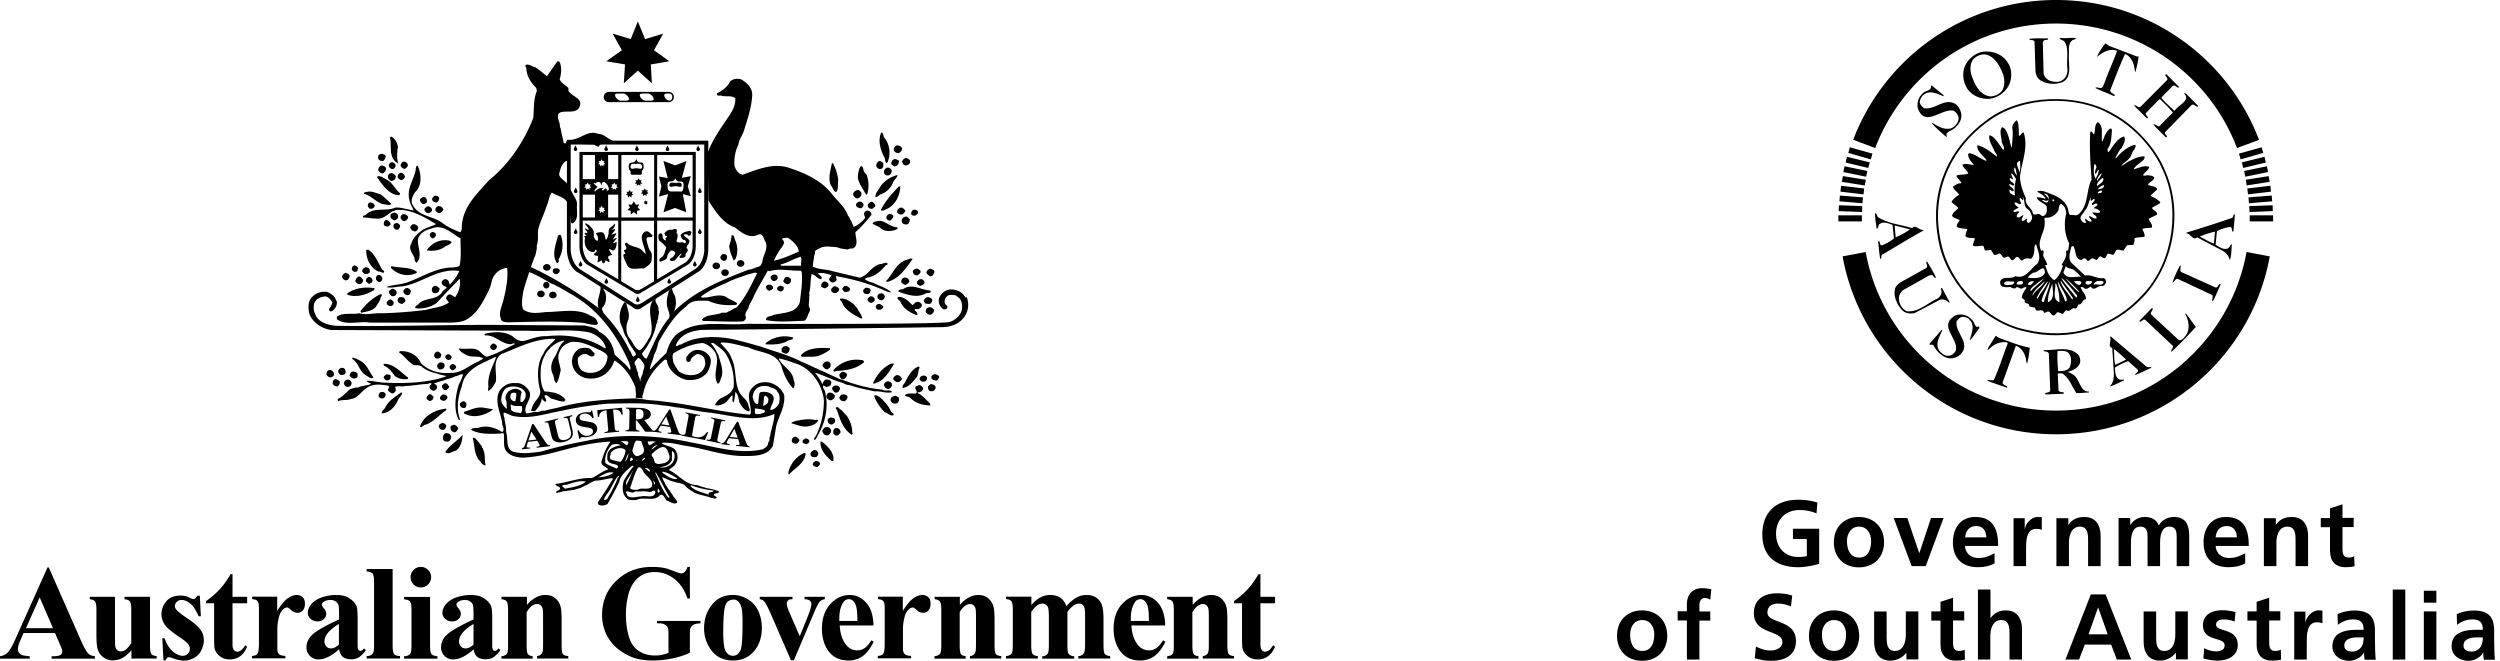 <svg width="193" height="51" viewBox="0 0 193 51" fill="none" xmlns="http://www.w3.org/2000/svg"><g clip-path="url(#clip0_1906_927)" fill="#000"><path fill-rule="evenodd" clip-rule="evenodd" d="M125.846 48.973c0-.56.303-1.107.932-1.107s.932.536.932 1.107c0 .617-.198 1.281-.932 1.281s-.932-.675-.932-1.281Zm-1.014.116c0 1.072.711 1.922 1.934 1.922 1.223 0 1.945-.85 1.945-1.922 0-1.223-.838-1.968-1.945-1.968-1.107 0-1.934.745-1.934 1.968Z"/><path d="M130.226 50.918h.967v-3.005h.839v-.71h-.839v-.467c0-.29.105-.57.419-.57.21 0 .326.081.42.128l.081-.804a3.218 3.218 0 0 0-.71-.082c-.769 0-1.177.524-1.177 1.258v.525h-.711v.71h.711v3.017Zm8.131-4.938c-.373-.129-.769-.176-1.2-.176-.885 0-1.759.408-1.759 1.538 0 1.666 2.202 1.27 2.202 2.225 0 .454-.513.652-.897.652-.385 0-.792-.116-1.142-.314l-.093.909c.501.128.746.198 1.293.198 1.014 0 1.887-.42 1.887-1.526 0-1.69-2.201-1.317-2.201-2.19 0-.548.442-.7.792-.7.349 0 .71.082 1.025.222l.093-.827v-.012Z"/><path fill-rule="evenodd" clip-rule="evenodd" d="M140.652 48.973c0-.56.303-1.107.932-1.107s.932.536.932 1.107c0 .617-.198 1.281-.932 1.281s-.932-.675-.932-1.281Zm-1.002.116c0 1.072.711 1.922 1.934 1.922 1.223 0 1.945-.85 1.945-1.922 0-1.223-.838-1.968-1.945-1.968-1.107 0-1.934.745-1.934 1.968Z"/><path d="M148.096 47.202h-.967v1.818c0 .477-.151 1.234-.85 1.234-.618 0-.63-.617-.63-1.071v-1.98h-.966v2.34c0 .84.384 1.457 1.258 1.457.501 0 .92-.233 1.223-.594h.012v.5h.92v-3.715.011Zm1.712 2.598c0 .734.419 1.2 1.177 1.2.291 0 .512-.023.71-.081l-.023-.77c-.105.07-.268.105-.443.105-.373 0-.454-.29-.454-.617v-1.736h.862v-.71h-.862v-1.049l-.967.315v.745h-.711v.711h.711V49.8Zm2.878 1.118h.966v-1.817c0-.477.152-1.235.851-1.235.617 0 .629.618.629 1.072v1.98h.967v-2.341c0-.839-.385-1.456-1.258-1.456-.501 0-.921.233-1.165.594h-.012v-2.202h-.967v5.405h-.011Z"/><path fill-rule="evenodd" clip-rule="evenodd" d="M159.454 50.918h1.048l.443-1.153h2.038l.431 1.153h1.119l-1.981-5.032h-1.141l-1.957 5.032Zm3.25-1.945h-1.468l.734-2.073h.011l.734 2.073h-.011Z"/><path d="M168.901 47.202h-.967v1.818c0 .477-.151 1.234-.85 1.234-.618 0-.629-.617-.629-1.071v-1.98h-.967v2.34c0 .84.384 1.457 1.258 1.457.501 0 .92-.233 1.223-.594h.012v.5h.92v-3.715.011Zm3.669.047c-.302-.07-.594-.14-1.048-.14-.757 0-1.456.35-1.456 1.153 0 1.34 1.677.84 1.677 1.573 0 .361-.384.454-.629.454-.326 0-.652-.093-.955-.244l-.058.792c.349.093.734.163 1.095.163.78 0 1.561-.35 1.561-1.212 0-1.34-1.678-.966-1.678-1.56 0-.315.315-.408.571-.408.35 0 .571.058.862.163l.07-.722-.012-.012Zm1.643 2.551c0 .734.419 1.2 1.177 1.2.291 0 .512-.023.71-.081l-.023-.77c-.105.07-.268.105-.443.105-.373 0-.454-.29-.454-.617v-1.736h.862v-.71h-.862v-1.049l-.967.315v.745h-.711v.711h.711V49.8Zm2.901 1.118h.967v-1.363c0-.535 0-1.514.78-1.514.175 0 .35.035.431.082v-.979c-.105-.023-.198-.023-.291-.023-.571 0-.979.582-1.014.932h-.011v-.84h-.862v3.717-.012Z"/><path fill-rule="evenodd" clip-rule="evenodd" d="M180.981 49.847c0-.571.641-.641 1.072-.641h.419c0 .291-.046.56-.198.769a.827.827 0 0 1-.675.326c-.35 0-.618-.14-.618-.454Zm-.489-1.62c.326-.244.734-.407 1.142-.407.57 0 .838.198.838.803h-.535c-.408 0-.874.035-1.247.222-.373.175-.629.5-.629 1.06 0 .71.641 1.107 1.293 1.107.443 0 .92-.233 1.142-.641h.011c0 .116 0 .361.047.56h.85a20.185 20.185 0 0 1-.046-.828c0-.28-.012-.56-.012-.932v-.478c0-1.095-.466-1.56-1.596-1.56-.408 0-.92.104-1.293.279l.023.827.012-.011Z"/><path d="M184.721 50.918h.967v-5.405h-.967v5.405Z"/><path fill-rule="evenodd" clip-rule="evenodd" d="M187.12 46.527h.967v-.92h-.967v.92Zm0 4.392h.967v-3.717h-.967v3.717Zm3.064-1.072c0-.571.641-.641 1.072-.641h.419c0 .291-.046.56-.198.769a.827.827 0 0 1-.675.326c-.35 0-.618-.14-.618-.454Zm-.489-1.62c.326-.244.734-.407 1.142-.407.57 0 .838.198.838.803h-.536c-.407 0-.873.035-1.246.222-.373.175-.629.5-.629 1.06 0 .71.641 1.107 1.293 1.107.443 0 .92-.233 1.142-.641h.011c0 .116 0 .361.047.56h.85a20.185 20.185 0 0 1-.046-.828c0-.28-.012-.56-.012-.932v-.478c0-1.095-.466-1.56-1.596-1.56-.408 0-.92.104-1.293.279l.023.827.012-.011Z"/><path d="M140.291 38.792a5.033 5.033 0 0 0-1.48-.21c-1.712 0-2.76.967-2.76 2.691 0 1.724 1.13 2.516 2.76 2.516.536 0 1.095-.116 1.631-.256v-2.714h-2.027v.792h1.072v1.316a2.57 2.57 0 0 1-.664.07c-1.072 0-1.712-.769-1.712-1.794s.652-1.829 1.829-1.829c.407 0 .908.082 1.293.268l.069-.85h-.011Z"/><path fill-rule="evenodd" clip-rule="evenodd" d="M142.586 41.762c0-.559.303-1.106.932-1.106s.932.535.932 1.106c0 .618-.198 1.282-.932 1.282s-.932-.676-.932-1.282Zm-1.014.117c0 1.072.711 1.922 1.934 1.922 1.223 0 1.945-.85 1.945-1.922 0-1.223-.838-1.969-1.945-1.969-1.107 0-1.934.746-1.934 1.969Z"/><path d="M147.583 43.708h1.083l1.375-3.716h-.967l-.897 2.702h-.012l-.92-2.703h-1.048l1.386 3.717Z"/><path fill-rule="evenodd" clip-rule="evenodd" d="M153.99 42.706c-.361.198-.769.373-1.235.373-.594 0-1.013-.338-1.06-.932h2.563c0-1.293-.384-2.237-1.771-2.237-1.153 0-1.724.885-1.724 1.957 0 1.223.711 1.922 1.934 1.922.524 0 .92-.105 1.282-.291v-.78l.011-.012Zm-2.283-1.223c.047-.501.315-.874.862-.874.548 0 .757.408.781.874h-1.643Z"/><path d="M155.446 43.708h.967v-1.363c0-.536 0-1.515.781-1.515.174 0 .349.024.431.082v-.979c-.105-.023-.198-.023-.292-.023-.582 0-.978.583-1.013.932h-.012v-.839h-.862v3.716-.011Zm3.309 0h.967V41.89c0-.477.151-1.234.85-1.234.617 0 .629.617.629 1.071v1.98h.967v-2.34c0-.84-.385-1.457-1.258-1.457-.501 0-.921.163-1.223.594h-.012v-.5h-.92v3.715-.011Zm4.787 0h.967v-1.806c0-.478.082-1.246.723-1.246.559 0 .559.489.559.838v2.214h.967v-1.806c0-.478.081-1.246.722-1.246.559 0 .559.489.559.838v2.214h.967v-2.342c0-.827-.256-1.456-1.177-1.456-.454 0-.932.21-1.165.652-.209-.466-.57-.652-1.095-.652-.361 0-.803.152-1.106.606h-.012v-.524h-.897v3.716h-.012Z"/><path fill-rule="evenodd" clip-rule="evenodd" d="M173.339 42.706c-.361.198-.768.373-1.234.373-.595 0-1.014-.338-1.061-.932h2.563c0-1.293-.384-2.237-1.77-2.237-1.154 0-1.724.885-1.724 1.957 0 1.223.71 1.922 1.933 1.922.525 0 .921-.105 1.282-.291v-.78l.011-.012Zm-2.295-1.223c.047-.501.315-.874.863-.874.547 0 .757.408.78.874h-1.643Z"/><path d="M174.772 43.708h.967V41.89c0-.477.152-1.234.85-1.234.618 0 .63.617.63 1.071v1.98h.966v-2.34c0-.84-.384-1.457-1.258-1.457-.501 0-.92.163-1.223.594h-.011v-.5h-.921v3.715-.011Zm5.114-1.118c0 .733.42 1.2 1.177 1.2.291 0 .512-.024.71-.082l-.034-.77c-.105.07-.268.106-.443.106-.373 0-.454-.292-.454-.618V40.69h.862v-.71h-.862v-1.048l-.967.314v.746h-.711v.71h.711v1.887h.011Z"/><path fill-rule="evenodd" clip-rule="evenodd" d="M167.072 13.024c1.526 3.203.781 7.42-1.666 9.948-2.353 2.481-5.731 3.46-9.109 2.61-3.297-.723-6.244-3.996-6.699-7.316-.617-3.623.886-6.885 3.786-9.005 2.656-2.004 7.06-2.143 9.89-.408 1.608.897 3.087 2.54 3.81 4.17h-.012Zm-.233-.152c1.561 3.018.967 7.211-1.281 9.716-2.342 2.656-5.685 3.692-9.157 2.865-3.098-.617-5.929-3.646-6.546-6.698-.862-3.728.64-7.269 3.704-9.436 2.575-1.875 6.733-2.05 9.482-.43 1.573.826 3.064 2.4 3.81 3.983h-.012Z"/><path d="M148.771 20.188c.233.408.501.804.688 1.246-.163.07-.187-.174-.326-.21l-.21.047-1.992 1.119c-.233.174-.326.396-.338.664.023.407.245.827.641.978.885.07 1.561-.629 2.33-.978a.694.694 0 0 0 .326-.513l-.047-.303h.082l.594 1.095-.047.047c-.198-.198-.442-.326-.722-.233l-1.945 1.025c-.362.07-.781.023-1.026-.303-.349-.43-.605-.944-.489-1.538.047-.256.303-.454.513-.582l1.887-1.048c.198-.14-.012-.338.023-.49h.07l-.012-.023Zm19.583.326c0 .198-.14.466.151.536l2.551 1.153c.198 0 .198-.338.385-.256-.198.431-.373.885-.594 1.281h-.07c0-.151.093-.314 0-.454l-2.656-1.246c-.198-.035-.245.256-.408.28a8.72 8.72 0 0 1 .582-1.306h.059v.012Zm-2.167 3.309c.035.163-.233.267-.105.466l2.097 1.945c.268.128.442-.198.582-.361.326-.454.21-1.188-.07-1.631.012-.035.059-.012.082-.023l.745 1.025c-.605.652-1.211 1.305-1.863 1.899-.024 0-.035 0-.047-.024.023-.151.198-.268.128-.43l-2.12-1.993c-.186-.128-.361.291-.454.07l.943-.967h.07l.012.024Z"/><path fill-rule="evenodd" clip-rule="evenodd" d="M152.394 24.918c.047.116.094.233.21.326l.198-.047v.128c-.221.303-.419.606-.664.897h-.07c.128-.454.431-1.106-.023-1.537-.128-.163-.315-.198-.489-.233-.222.011-.431.186-.513.384-.105.897 1.153 1.654.303 2.528-.221.21-.501.314-.816.303-.559-.047-1.001-.524-1.258-.99-.081-.105-.186-.07-.303-.047v-.105c.303-.35.63-.71.921-1.048h.07c-.21.477-.594 1.048-.257 1.584.175.198.385.396.664.408.268.011.49-.163.618-.385.244-.955-1.34-1.863-.128-2.679.547-.303 1.246-.047 1.537.513Z"/><path d="M154.34 26.094c.78.268 1.526.594 2.353.746a7.044 7.044 0 0 1-.198 1.223c-.105-.117-.058-.338-.128-.49-.093-.36-.361-.768-.746-.873l-1.025 2.842c.035.21.291.198.384.338l-.046.047c-.501-.175-1.014-.327-1.503-.536v-.047c.152-.035.326.058.489 0 .42-.92.711-1.887 1.072-2.819.012-.07-.058-.081-.105-.105-.582-.058-1.025.21-1.409.594-.093-.011 0-.104 0-.151l.594-.944.256.175h.012Z"/><path fill-rule="evenodd" clip-rule="evenodd" d="M144.985 16.763c.793.513 1.759.57 2.633.85.268-.314.524.175.839.129l.046.046c-1.048.583-2.096 1.223-3.145 1.84-.186.07-.058.339-.209.362a18.43 18.43 0 0 1-.152-1.351c0-.035.058-.012.082-.024.07.105.023.327.209.327.326-.14.653-.292.921-.536l-.105-1.049c-.291-.093-.653-.28-.967-.081-.187.081-.07.35-.256.384-.059-.396-.129-.804-.129-1.2.152 0 .129.21.233.303Zm2.458.944c-.326.256-.722.442-1.095.617l-.081-.92 1.176.303Zm12.954 9.61c.152.198.245.443.175.71-.14.409-.583.572-.944.688.268.093.629.28.746.594.233.338.349.956.897.92v.07c-.326.012-.629.059-.967.047-.361-.5-.524-1.13-1.072-1.503-.093-.035-.209-.011-.326-.023l-.046.07.058 1.258c.093.14.268.117.407.151.035.082-.069.117-.128.105l-1.281.047-.047-.047c.094-.151.338-.046.408-.256l-.105-2.842c-.07-.21-.314-.129-.431-.233l.07-.047c.85.035 1.899-.314 2.563.303l.023-.012Zm-.734-.093c.292.303.268.792.105 1.153-.21.28-.559.257-.874.28-.046-.513-.093-1.049-.046-1.561.279 0 .594-.047.815.128Zm6.419 1.119v.046c-.408.198-.815.396-1.246.56-.035-.152.326-.199.198-.409l-.746-.663c-.349.14-.722.302-1.025.512.058.338 0 .78.408.92h.303v.059c-.373.151-.746.384-1.119.466.303-.245.338-.653.338-1.002l-.128-1.969c-.408-.128-.012-.56-.175-.85l.047-.047 2.819 2.377h.326Zm-1.945-.583-.839.408c-.105-.385-.07-.816-.105-1.223.326.244.652.535.944.815Zm8.387-11.23c0 .431-.07.885-.105 1.328l-.07.023c-.081-.105 0-.28-.151-.36a2.835 2.835 0 0 0-1.049.325l-.105 1.049c.268.163.548.384.897.303.199-.047.187-.303.362-.338-.047.408-.024.85-.152 1.223a1.186 1.186 0 0 0-.536-.71l-1.992-1.049c-.326.291-.501-.291-.815-.303v-.07a87.989 87.989 0 0 0 3.506-1.13c.128-.07.047-.256.198-.28l.012-.011Zm-1.608 2.272c-.384-.117-.722-.361-1.095-.536a6.32 6.32 0 0 1 1.177-.385l-.082.92Z"/><path d="M160.269 2.947c-.047.128-.245.093-.338.21-.279.256-.198.676-.21 1.048-.069.711.327 1.876-.617 2.179-.524.163-1.165.093-1.608-.198-.267-.21-.349-.478-.361-.792l-.07-2.179c-.081-.198-.349-.046-.407-.21.454-.081.99-.023 1.456-.046.023.186-.221.081-.326.175l-.082.128.058 2.4c.035.232.233.454.455.559.314.116.734.163 1.025-.047.268-.21.384-.513.361-.85-.093-.676.128-1.491-.198-2.074-.117-.163-.326-.163-.431-.28l.151-.046c.385.07.758-.047 1.13.023h.012Zm4.683 1.41h.152a8.45 8.45 0 0 1-.257 1.223c-.058-.186-.081-.42-.128-.618-.105-.314-.326-.664-.664-.792-.431.92-.78 1.876-1.153 2.82.046.197.256.232.384.36-.023.07-.139.047-.198.024-.431-.21-.897-.35-1.328-.583.07-.093.257 0 .385 0 .209.024.221-.22.303-.337.291-.85.687-1.666.99-2.528-.583-.233-1.119.128-1.561.466a4.94 4.94 0 0 1 .664-1.049l.279.198 2.144.816h-.012Zm3.25 2.33s.012.07-.023.081c-.163 0-.256-.256-.454-.128l-.874.897c.291.396.664.652.978 1.002h.07c.245-.431 1.247-.769.723-1.305.046-.105.116 0 .174.023l.897.92-.046.059c-.163 0-.268-.245-.455-.128l-2.05 2.097c-.046.163.152.233.152.384h-.105c-.315-.326-.676-.64-.944-.978.175-.094.385.326.559.023l.944-.944c-.28-.36-.652-.687-.979-1.025h-.07l-1.025 1.049c-.116.174.292.337.07.43l-.967-.966v-.059c.163-.023.327.292.513.082l2.015-2.027c.105-.198-.303-.361-.07-.454l.967.967Z"/><path fill-rule="evenodd" clip-rule="evenodd" d="M150.041 7.35v.082c-.454-.175-1.048-.5-1.514-.128-.198.151-.28.338-.327.56.024.197.175.372.338.488.862.152 1.55-.827 2.423-.326.268.198.396.49.455.792.046.513-.28.91-.688 1.2-.163.082-.361.163-.466.326-.011.07.024.117.047.175l-.047.047c-.396-.303-.768-.676-1.118-1.025l.047-.047c.431.268.908.56 1.456.408.291-.14.547-.443.559-.769-.012-.245-.175-.454-.384-.582-.932-.222-2.202 1.328-2.761-.175a1.194 1.194 0 0 1 .384-1.177c.198-.221.722-.186.618-.594h.069l.921.746h-.012Zm5.044-2.376c.268.501.233 1.212-.046 1.69-.315.535-.886.92-1.503.966-.641.012-1.2-.198-1.608-.71a1.959 1.959 0 0 1-.302-1.631c.198-.664.862-1.247 1.56-1.305.781-.058 1.527.28 1.888.979l.011.011Zm-.466.71c.152.397.187 1.026-.105 1.375-.221.245-.5.35-.815.385-.909-.058-1.316-1.06-1.538-1.77-.081-.397-.058-.863.233-1.154.292-.268.711-.408 1.095-.256.583.244.921.885 1.13 1.432v-.011Z"/><path d="M143.063 10.799C145.463 4.485 151.567 0 158.731 0c7.165 0 13.269 4.485 15.668 10.799l-1.7.629a14.947 14.947 0 0 0-13.979-9.61c-6.384 0-11.813 3.995-13.956 9.61l-1.701-.64v.01Zm.967 8.655c1.27 6.966 7.362 12.243 14.701 12.243s13.432-5.277 14.702-12.243l1.794.338c-1.422 7.816-8.271 13.734-16.496 13.734-8.224 0-15.062-5.918-16.483-13.734l1.794-.338h-.012Z"/><path d="M162.401 14.433c-.093.152-.291.14-.455.198.059-.14.268-.291.455-.338.093.035 0 .105 0 .152v-.012Zm-.443.513c-.058-.128.14-.198.233-.233.035 0 .093 0 .082.046 0 .198-.222.105-.327.198l.012-.011Zm.023 1.48c-.163.034-.326-.07-.454 0 .093.162.35.197.326.43-.221.082-.361-.14-.559-.175-.058.152.198.233.175.408-.198.07-.338-.128-.489-.21-.035.105.035.21.081.303-.151.07-.314-.034-.384-.174-.21-.303.186-.513.279-.77.28-.279.28-.675.455-1.001.035.093-.082.186.023.256.116 0 .116-.163.256-.128.105.221-.349.315-.151.466.116-.046.256-.175.384-.07 0 .175-.233.175-.279.326a.56.56 0 0 1 .466.233c.035.082-.059.117-.129.105Zm.315-2.68c.07 0 .105.07.081.128-.023.117-.116.221-.232.303a4.395 4.395 0 0 0-.245.186.257.257 0 0 1 .012-.186c.058-.163.244-.303.372-.431h.012Zm-.617-1.083c.128 0 .116.14.174.21-.046.174-.174.372-.081.558.116-.07.105-.28.256-.326a1.423 1.423 0 0 1-.256.688c-.163-.327-.152-.77-.082-1.13h-.011Zm.57.698c-.023.198-.198.397-.337.583h-.024c.012-.21.198-.443.361-.583Zm-3.739 2.167h-.058V15.4s.128-.035.128.047c0 .046 0 .116-.07.081Zm-.489.105c-.152 0-.268-.093-.385-.175.14-.07.361.14.49-.023.023-.221-.198-.338-.327-.49.21 0 .373.152.362.362-.047.105.023.303-.152.326h.012Zm-2.831-1.887.21.105c0-.175-.163-.303-.105-.466.14.093.233.28.338.43-.024.129-.047.245-.07.374a2.484 2.484 0 0 0 0 .885c-.14 0-.257-.082-.361-.152-.059-.07-.07-.163-.07-.256.105-.046.198.187.326.047-.023-.21-.291-.28-.361-.466.151-.105.303.221.408 0 0-.024-.012-.035-.035-.058-.105-.14-.385-.222-.292-.443h.012Zm.349-.827c.129.175.117.442.175.664-.116-.175-.314-.443-.175-.664Zm.408-.513c0 .326.082.641-.07.92.047-.302-.442-.733.07-.92Zm.187 3.052c.128-.035.011-.174.023-.256.198.268.035.722.384.944.21.14.268.384.338.594a.5.5 0 0 1-.256.466c-.093 0-.152-.058-.152-.152-.035-.07.082-.128-.023-.174-.116.07-.21.233-.361.151-.058-.151.082-.268.128-.408-.175-.023-.291.268-.512.128-.047-.186.104-.28.198-.407-.175-.094-.303.093-.466 0 0-.152.268-.21.407-.327-.116-.081-.303-.186-.326-.36.198-.105.326.197.513.07 0-.164-.187-.304-.082-.455.07.035.128.117.198.175l-.011.011Zm1.735 5.604c-.233.477-.827.419-1.304.384.023-.151.233-.28.384-.384l.023-.024c.326.082.862-.768.897.024Zm.233.652c-.151.49-.571.862-.792 1.328-.035.012-.058-.023-.081-.047.244-.454.524-.92.873-1.281Zm-.314 1.584c-.07.059-.14-.023-.175-.081.116-.536.431-1.002.641-1.503-.047.548-.315 1.048-.466 1.584Zm.384.012h-.07c-.023-.524.187-.979.338-1.41 0 .455.233 1.119-.279 1.41h.011Zm-1.223-.513h-.047c.129-.442.618-.745.944-1.095-.128.408-.699.664-.897 1.095Zm-.21-.338c.035-.302.408-.442.618-.663l.431-.303c-.268.36-.676.594-.99.966h-.059Zm-.174-.489c-.012-.105.093-.186.174-.233a.451.451 0 0 1 .303 0c-.128.07-.244.385-.466.233h-.011Zm2.096-.07h.07c.187.443.268.944.257 1.433-.629-.268-.245-.978-.327-1.433Zm.257-.104c.186.454.536.838.64 1.328.024.07-.069.163-.128.15-.14-.512-.466-.943-.559-1.479h.047Zm1.095 1.176s.023.128-.047.151c-.256-.489-.815-.92-.897-1.479l.944 1.328Zm.338-.175c0 .07 0 .128-.07.175-.373-.513-.816-.944-1.13-1.48h.058c.443.432.769.851 1.13 1.305h.012Zm.151-.29v.057c-.396-.302-.722-.71-1.048-1.071.396.28.71.652 1.048 1.001v.012Zm.186-.735c-.023.07-.035.14-.104.198-.199.082-.338-.128-.49-.233.152-.046.466-.105.594.047v-.012Zm.478-.081c.116.011.256-.035.338.046 0 .105-.105.187-.198.21-.105.047-.245.023-.303-.07-.023-.116.07-.163.151-.198l.012.012Zm.746 0c.163.023.396-.07.489.081-.07.35-.513.128-.769.198.012-.14.175-.21.28-.28Zm-5.86.28c-.151-.012-.256.034-.384-.047a.513.513 0 0 1 .128-.198.635.635 0 0 1 .361 0c.058.093 0 .22-.105.233v.011Zm-.746.01c-.186 0-.477.094-.594-.08.07-.315.501-.117.746-.175l.047.046c0 .105-.105.187-.199.21Zm11.487-6.348c-.199-.221-.466-.373-.723-.49l-.023-.07.466-.43v-.105c-.186-.186-.466-.151-.687-.28.011-.023.035-.058.046-.081.14-.163.408-.256.443-.478-.128-.151-.326-.14-.513-.174-.128 0-.256.081-.361 0 .128-.245.431-.373.489-.641-.419-.163-.838.116-1.223.175.117-.175.257-.315.431-.431.163-.152.501-.315.408-.56-.408 0-.757.164-1.095.338-.245.082-.454.338-.687.385.174-.222.454-.35.64-.594.187-.198.152-.49.385-.664.012-.129.151-.245.046-.361-.582.14-1.095.582-1.479 1.048l-.047-.047c.164-.244.233-.524.466-.722.129-.28.385-.617.198-.92-.57.175-.862.804-1.199 1.223-.07-.07-.059-.163-.07-.256.303-.396.291-.932.338-1.433 0-.082-.07-.187-.152-.128-.338.256-.431.64-.582.978l-.047-.046v-.85c-.023-.234-.105-.513-.338-.583-.244.244-.151.617-.256.92-.093 0-.117-.117-.175-.175-.035-.035-.105-.035-.128.024-.07 1.258.023 2.434.105 3.657-.047.105-.093.198-.128.303-.268.816-.175 1.771-.897 2.388-.187.14-.42 0-.641.047-.128-.152-.116-.361-.175-.536-.291-.815-1.176-1.037-1.864-1.305-.151-.011-.384-.07-.489.047.233.117.478.256.641.49l-.047.046c-.198-.07-.431-.128-.64-.105.128.361.559.396.768.687.035.257.059.571-.198.723-.174.116-.256-.117-.407-.129-.152-.011-.338.129-.455-.046-.058-.443-.675-.653-.536-1.177a4.877 4.877 0 0 1-.396-1.13 3.033 3.033 0 0 1-.058-.559c.128-1.107.664-2.236.28-3.378-.163 0-.187.198-.326.256l-.047-.046c0-.338 0-.664-.07-.979l-.081-.175c-.199.105-.327.338-.362.56.105.512-.011 1.036-.023 1.56-.128-.244-.163-.524-.233-.792-.128-.28-.186-.71-.536-.792-.233.338-.011.757-.023 1.13.047.21.28.396.128.64l-.489-.687c-.163-.186-.361-.454-.594-.454-.047.454.221.77.361 1.13.058.187.256.326.233.513-.501-.35-.944-.77-1.515-.874-.058.478.466.769.711 1.153l-.047.047a5.842 5.842 0 0 1-.838-.454c-.175-.035-.35-.21-.536-.082 0 .338.221.606.454.839-.291.035-.606-.163-.897 0 .058.256.373.408.455.664-.268.14-.641.058-.921.175.07.198.268.349.385.535l-.059.059h-.081c-.187.023-.338.151-.501.244.023.257.349.396.466.641-.21.128-.443.315-.583.536.152.21.397.291.513.49-.151.209-.454.337-.466.616.151.175.396.187.582.327-.093.163-.267.314-.209.512a.61.61 0 0 0 .186.07c.198.058.42.058.618.093-.07.175-.129.35-.152.536.163.21.513.117.722.175-.011.175-.128.361-.151.56.21.127.466.01.711.022.139-.034.151.129.174.21.047.303.338.058.536.128l.21.361c.116 0 .221 0 .326-.07.175-.104.256.094.326.198.128.198.303 0 .455 0 .116.059.151.175.233.257.163.093.256-.105.361-.198.209-.117.291.21.466.256a.67.67 0 0 1 .687-.128c.279-.245.256-.617.279-.967.024-.058.047-.151.129-.151.116.489.431 1.025.07 1.502-.233.163-.432.431-.664.641-.268.256-.571.443-1.014.303-.326.28-.909-.047-1.153.361a.427.427 0 0 0 .081.408c.198.116.513.081.688.07.116.07.233.128.384.105.128-.21.28 0 .431.023.151 0 .28-.187.431-.082-.14.233-.314.454-.361.723-.012.198.303.14.21.36.046.164.221.105.326.199 0 .28.326.198.489.28.058.477.583-.059.687.384.117 0 .198-.07.303-.105.128.011.222.163.303.256.21.175.291-.116.454-.21l.385.152.256-.303c.303.221.408-.221.687-.128.198.023.175-.198.257-.303.326.047.279-.408.594-.408.023-.373-.315-.594-.408-.92.128-.07.233.035.326.105.198.058.303-.105.455-.152.268.42.547-.163.897-.046.163-.058.314-.222.279-.408-.035-.081-.093-.198-.198-.21-.524.07-.885-.29-1.433-.198l-.268-.256h-.384c.116.105.233.221.326.35-.443-.035-1.06.22-1.328-.303v-.047l.175-.466c.151.186.384.175.582.256l.245.21h.384l-.629-.594c-.454-.315-.279-.862-.174-1.281 0-.059.081-.175.174-.129.21.292.094.746.431 1.002.105.058.21.082.303-.023.14-.128.291.035.361.151.117.012.187-.07.257-.151.163-.128.302.058.454.081.081-.058.14-.174.21-.256.128-.07.209.07.326.105.198.058.198-.245.338-.338.151 0 .268.093.431.082l.174-.303c.175-.198.385.011.594-.024l.28-.407.454-.023c.117-.129.117-.315.105-.49.222-.14.536-.07.792-.151.012-.198-.093-.396-.174-.583.209-.105.477-.058.699-.116h-6.687c.035.442.151.873.338 1.235l-.082.535c-.279-.046-.081.303-.174.431-.059.257-.21.466-.338.688l.105.058a2.803 2.803 0 0 1-.187.49 1.651 1.651 0 0 1-.477.628 1.29 1.29 0 0 1-.513-.629 3.276 3.276 0 0 1-.186-.547h.151c-.023-.21-.186-.431-.28-.64-.104-.164.14-.502-.128-.49l-.046.046c-.338-.617.081-1.176.221-1.794.035-.128.047-.267.035-.407.058-.14-.14-.385.128-.361.373 0 .699-.187.897-.513.117-.175.023-.454.233-.56.291.13.396.455.408.77-.093.338-.128.71-.093 1.071h6.71c.069-.267-.199-.465-.257-.687l.664-.326c0-.245-.314-.326-.407-.513.198-.14.419-.232.617-.36l.023-.106.024.047Zm-24.871.99h1.817v.466h-1.817v-.466Zm.023-.326.023-.454 1.794.07-.011.454-1.806-.07Zm.058-.757.035-.443 1.782.14-.035.454-1.782-.151Zm.082-.746.046-.454 1.783.21-.047.454-1.782-.21Zm.105-.757.081-.442 1.771.28-.082.442-1.77-.28Zm.116-.757.093-.443 1.759.361-.093.443-1.759-.36Zm.175-.734.105-.442 1.759.43-.117.432-1.747-.42Zm.326-1.176 1.747.489-.128.443-1.736-.501.117-.431Zm32.676 5.253h-1.806v.466h1.806v-.466Zm-.023-.326-.012-.454-1.806.07.024.454 1.794-.07Zm-.047-.757-.035-.443-1.794.14.035.454 1.794-.151Zm-.093-.746-.047-.454-1.782.21.058.454 1.771-.21Zm-.105-.757-.07-.442-1.771.28.07.442 1.771-.28Zm-.116-.757-.094-.443-1.759.361.094.443 1.759-.36Zm-.175-.734-.105-.442-1.747.43.104.432 1.748-.42Zm-.327-1.176-1.747.489.128.443 1.748-.501-.129-.431Z"/><path fill-rule="evenodd" clip-rule="evenodd" d="M4.089 48.495 3.064 46.12l-1.06 2.376h2.085Zm.175.373H1.817l-.291.676c-.093.221-.14.408-.14.559 0 .198.082.338.233.431.093.058.315.093.676.128v.187H0v-.187c.245-.035.454-.14.606-.303.163-.175.36-.512.594-1.048l2.47-5.51h.093l2.493 5.661c.233.536.43.874.582 1.014.117.105.28.163.49.186v.187H3.983v-.187h.14c.268 0 .454-.035.57-.116a.287.287 0 0 0 .117-.233c0-.059 0-.129-.035-.187 0-.035-.058-.163-.151-.384l-.373-.862.012-.012Z"/><path d="M11.58 46.072V49.8c0 .361.034.594.104.688.07.093.21.14.408.163v.186h-1.946v-.64c-.233.267-.454.465-.687.593a1.533 1.533 0 0 1-.769.187c-.291 0-.512-.082-.722-.245a1.19 1.19 0 0 1-.42-.582c-.07-.222-.104-.606-.104-1.154V47.11c0-.36-.035-.582-.105-.675-.07-.094-.198-.152-.408-.175v-.187h1.946v3.262c0 .338.011.56.046.653a.444.444 0 0 0 .152.221.44.44 0 0 0 .244.081.626.626 0 0 0 .326-.093c.14-.093.303-.268.49-.535V47.11c0-.36-.035-.582-.105-.675-.07-.094-.198-.152-.42-.175v-.187h1.97Zm3.844-.128.081 1.631h-.175c-.21-.478-.42-.815-.652-.99-.221-.175-.443-.268-.664-.268a.52.52 0 0 0-.361.14.453.453 0 0 0-.152.326.41.41 0 0 0 .105.268c.105.14.408.384.909.722.5.338.827.63.978.862.163.233.245.501.245.792 0 .268-.07.525-.198.78a1.29 1.29 0 0 1-.56.583c-.244.14-.512.21-.803.21-.233 0-.536-.07-.909-.21a.948.948 0 0 0-.21-.058c-.116 0-.209.082-.279.256h-.163l-.082-1.712h.175c.152.442.361.78.63 1.013.267.222.524.338.756.338a.527.527 0 0 0 .397-.151.496.496 0 0 0 .163-.361.6.6 0 0 0-.152-.42c-.105-.116-.326-.303-.687-.536-.524-.36-.862-.64-1.014-.827a1.449 1.449 0 0 1-.337-.92c0-.361.128-.699.372-.99.257-.303.618-.443 1.107-.443.256 0 .513.058.746.187.093.046.163.081.22.081.06 0 .106 0 .152-.035.035-.023.094-.105.175-.221h.175l.011-.047Zm2.527-1.619v1.747h1.13v.501h-1.13v2.936c0 .28 0 .454.035.536a.39.39 0 0 0 .14.198.34.34 0 0 0 .175.07c.221 0 .43-.163.629-.501l.151.116c-.28.653-.722.979-1.34.979-.302 0-.558-.082-.768-.245-.21-.175-.338-.36-.396-.57-.035-.117-.047-.432-.047-.944v-2.575h-.617V46.4a6.378 6.378 0 0 0 1.095-.956c.303-.337.559-.71.792-1.118h.163-.012Zm3.449 1.747v1.084c.314-.49.594-.816.827-.979.233-.163.466-.244.687-.244.186 0 .338.058.454.175.117.116.175.28.175.489 0 .233-.058.407-.163.524a.496.496 0 0 1-.396.186.682.682 0 0 1-.466-.174c-.128-.117-.21-.175-.233-.198a.196.196 0 0 0-.117-.035.418.418 0 0 0-.28.116 1.05 1.05 0 0 0-.314.49 3.601 3.601 0 0 0-.163 1.094v1.387c0 .198.012.314.035.372a.423.423 0 0 0 .175.198c.081.035.221.07.408.082v.186h-2.575v-.186c.21-.012.35-.07.42-.163s.116-.35.116-.769v-2.633c0-.268-.012-.442-.035-.524a.41.41 0 0 0-.151-.21c-.07-.046-.175-.07-.338-.093v-.186h1.945l-.012.011Z"/><path fill-rule="evenodd" clip-rule="evenodd" d="M26.164 49.765V48.17c-.408.245-.722.501-.92.78-.128.187-.198.374-.198.56 0 .151.058.291.163.408.081.093.198.14.36.14.176 0 .362-.094.595-.292Zm0 .373c-.583.513-1.107.769-1.561.769a.931.931 0 0 1-.676-.268.931.931 0 0 1-.268-.676c0-.36.152-.687.466-.978.315-.291.99-.676 2.05-1.165v-.478c0-.36-.023-.582-.058-.675a.548.548 0 0 0-.22-.245.665.665 0 0 0-.374-.105c-.221 0-.407.047-.547.152-.093.058-.128.128-.128.21 0 .07.046.162.14.267.128.152.198.291.198.42a.566.566 0 0 1-.187.43c-.116.117-.28.175-.49.175a.78.78 0 0 1-.535-.198.597.597 0 0 1-.21-.454c0-.245.094-.478.291-.699.198-.221.466-.396.816-.512.35-.117.71-.175 1.083-.175.455 0 .804.093 1.072.291.268.186.431.396.513.617.046.14.07.466.07.979v1.852c0 .222 0 .35.023.408.011.058.046.093.081.128a.2.2 0 0 0 .117.035c.093 0 .175-.058.268-.187l.151.129a1.98 1.98 0 0 1-.524.547 1.114 1.114 0 0 1-.617.163c-.268 0-.49-.058-.641-.186-.152-.128-.245-.326-.28-.583"/><path d="M30.311 43.929v5.918c0 .338.035.547.116.652.082.093.233.14.455.151v.187h-2.575v-.187c.21 0 .373-.07.466-.186.07-.081.105-.291.105-.617v-4.928c0-.338-.035-.547-.116-.64-.082-.094-.233-.152-.455-.164v-.186h2.004Z"/><path fill-rule="evenodd" clip-rule="evenodd" d="M33.2 46.072v3.775c0 .338.035.547.117.652.081.093.233.14.454.163v.187h-2.575v-.187c.21 0 .373-.07.466-.186.07-.082.105-.291.105-.618v-2.784c0-.338-.035-.547-.116-.64-.082-.094-.233-.152-.454-.164v-.186h1.991l.012-.012Zm-.71-2.306c.22 0 .407.081.559.233a.765.765 0 0 1 .233.559.765.765 0 0 1-.233.56.765.765 0 0 1-.56.232.765.765 0 0 1-.559-.233.765.765 0 0 1-.233-.559.77.77 0 0 1 .233-.56.765.765 0 0 1 .56-.232Zm4.065 5.999V48.17c-.408.245-.722.501-.92.78-.128.187-.198.374-.198.56 0 .151.058.291.163.408.081.093.198.14.361.14.175 0 .373-.094.594-.292Zm0 .373c-.582.513-1.107.769-1.56.769a.931.931 0 0 1-.676-.268.931.931 0 0 1-.269-.676c0-.36.152-.687.467-.978.314-.291.99-.676 2.038-1.165v-.478c0-.36-.023-.582-.058-.675a.548.548 0 0 0-.221-.245.654.654 0 0 0-.362-.105c-.22 0-.407.047-.547.152-.093.058-.128.128-.128.21 0 .07.046.162.14.267.128.152.198.291.198.42a.566.566 0 0 1-.187.43c-.116.117-.28.175-.49.175a.78.78 0 0 1-.535-.198.597.597 0 0 1-.21-.454c0-.245.094-.478.292-.699a1.85 1.85 0 0 1 .815-.512c.35-.117.71-.175 1.083-.175.455 0 .804.093 1.072.291.268.186.431.396.513.617.046.14.07.466.07.979v1.852c0 .222 0 .35.023.408.011.058.046.093.07.128.035.023.07.035.116.035.093 0 .175-.058.268-.187l.152.129a1.98 1.98 0 0 1-.525.547 1.089 1.089 0 0 1-.617.163c-.268 0-.49-.058-.64-.186-.152-.128-.245-.326-.28-.583"/><path d="M40.679 46.072v.618c.244-.268.477-.454.699-.57.221-.117.466-.187.722-.187.315 0 .57.081.769.256.21.175.338.384.408.64.058.199.081.572.081 1.119V49.8c0 .373.035.594.093.688.07.093.21.14.42.163v.186h-2.412v-.186c.175-.024.303-.094.385-.222.058-.081.081-.29.081-.629v-2.12c0-.396-.011-.64-.046-.734a.428.428 0 0 0-.163-.233.366.366 0 0 0-.245-.081c-.291 0-.56.21-.815.629v2.55c0 .362.035.583.093.677.07.093.198.151.373.174v.187H38.71v-.187c.198-.023.338-.081.431-.198.059-.07.082-.291.082-.664v-2.69c0-.362-.035-.583-.105-.676-.07-.093-.198-.152-.408-.175v-.187h1.97Zm12.581-2.306V46.2h-.186c-.233-.664-.571-1.176-1.026-1.514a2.4 2.4 0 0 0-1.49-.524c-.536 0-.944.151-1.294.443-.338.29-.582.699-.733 1.211a6.124 6.124 0 0 0-.21 1.596c0 .664.081 1.246.233 1.747.151.501.407.863.757 1.095.35.233.769.35 1.246.35a2.617 2.617 0 0 0 1.049-.21v-1.433c0-.267-.023-.442-.058-.524-.035-.081-.117-.151-.233-.221a.799.799 0 0 0-.42-.093h-.175v-.187h3.355v.187c-.256.011-.43.046-.535.105a.56.56 0 0 0-.233.256c-.035.07-.047.221-.047.477v1.433a6.21 6.21 0 0 1-1.386.443 6.857 6.857 0 0 1-1.48.151c-.652 0-1.2-.093-1.63-.268a4.418 4.418 0 0 1-1.154-.698 3.4 3.4 0 0 1-.769-.98 3.474 3.474 0 0 1-.36-1.572c0-1.036.36-1.922 1.094-2.632.734-.711 1.654-1.072 2.761-1.072.338 0 .652.023.932.081.151.024.396.105.722.233.338.129.536.187.594.187a.41.41 0 0 0 .268-.105c.082-.07.152-.198.222-.396h.186Z"/><path fill-rule="evenodd" clip-rule="evenodd" d="M56.592 46.294a.627.627 0 0 0-.455.198c-.116.128-.198.384-.244.78-.035.385-.059.92-.059 1.608 0 .361.024.699.07 1.014.035.244.117.419.245.547a.559.559 0 0 0 .42.186.586.586 0 0 0 .384-.128.91.91 0 0 0 .268-.49c.07-.325.105-.978.105-1.956 0-.583-.035-.979-.094-1.188-.07-.222-.163-.373-.29-.478a.566.566 0 0 0-.35-.105m-.024-.35c.408 0 .804.106 1.154.327a2 2 0 0 1 .815.909c.186.396.28.827.28 1.293 0 .675-.175 1.246-.513 1.7-.42.548-.99.828-1.712.828-.723 0-1.27-.257-1.655-.758a2.794 2.794 0 0 1-.582-1.747c0-.664.198-1.282.594-1.782.396-.513.944-.77 1.631-.77"/><path d="m61.065 50.977-1.608-3.693c-.198-.443-.35-.722-.454-.85a.558.558 0 0 0-.35-.175v-.187h2.528v.187c-.163 0-.267.023-.326.081a.337.337 0 0 0-.116.268c0 .129.07.361.221.711l.78 1.794.63-1.55c.174-.442.268-.757.268-.931a.315.315 0 0 0-.117-.257c-.07-.07-.21-.105-.408-.116v-.187h1.561v.187a.778.778 0 0 0-.372.163c-.094.093-.233.361-.431.815l-1.585 3.74h-.244.023Z"/><path fill-rule="evenodd" clip-rule="evenodd" d="M66.19 47.948c0-.547-.034-.92-.093-1.13a.93.93 0 0 0-.28-.466.436.436 0 0 0-.29-.093.485.485 0 0 0-.432.256c-.198.303-.302.722-.302 1.247v.174h1.386l.011.012Zm1.247.338h-2.61c.035.629.198 1.13.501 1.503.233.28.513.419.85.419.21 0 .385-.058.56-.163.163-.117.35-.315.536-.617l.174.116c-.256.524-.547.897-.861 1.118a1.831 1.831 0 0 1-1.084.327c-.71 0-1.246-.268-1.608-.816-.29-.443-.442-.979-.442-1.63 0-.793.21-1.422.64-1.9.432-.466.932-.71 1.515-.71.478 0 .897.198 1.258.594.361.396.548.978.57 1.759Z"/><path d="M69.697 46.072v1.084c.314-.49.594-.816.827-.979.233-.163.466-.244.687-.244.187 0 .338.058.455.175.116.116.174.28.174.489 0 .233-.058.407-.163.524a.496.496 0 0 1-.396.186.681.681 0 0 1-.466-.174c-.128-.117-.21-.175-.233-.198a.197.197 0 0 0-.116-.035.418.418 0 0 0-.28.116 1.05 1.05 0 0 0-.314.49 3.598 3.598 0 0 0-.163 1.094v1.387c0 .198.011.314.046.372a.423.423 0 0 0 .175.198c.081.035.221.07.408.082v.186h-2.575v-.186c.21-.012.35-.07.42-.163s.116-.35.116-.769v-2.633c0-.268-.012-.442-.035-.524a.41.41 0 0 0-.151-.21c-.07-.046-.175-.07-.338-.093v-.186h1.945l-.023.011Zm4.403 0v.618c.245-.268.478-.454.7-.57a1.55 1.55 0 0 1 .722-.187c.314 0 .559.081.768.256.198.175.338.384.408.64.058.199.082.572.082 1.119V49.8c0 .373.035.594.093.688.07.093.21.14.42.163v.186H74.88v-.186c.186-.024.314-.094.384-.222.058-.081.082-.29.082-.629v-2.12c0-.396-.012-.64-.047-.734a.427.427 0 0 0-.163-.233.356.356 0 0 0-.233-.081c-.291 0-.57.21-.815.629v2.55c0 .362.035.583.093.677.07.093.198.151.373.174v.187h-2.412v-.187c.198-.023.35-.081.431-.198.059-.07.094-.291.094-.664v-2.69c0-.362-.035-.583-.105-.676-.07-.093-.198-.152-.408-.175v-.187H74.1Zm5.522 0v.63c.256-.28.501-.49.722-.594.222-.117.466-.175.734-.175.303 0 .56.07.77.21.209.14.372.36.477.652.268-.303.536-.524.78-.664.257-.14.513-.198.78-.198.327 0 .595.081.781.233.198.151.338.338.408.57.081.233.116.606.116 1.107v1.946c0 .372.035.594.094.687.07.093.21.151.419.175v.186h-2.458v-.186a.543.543 0 0 0 .431-.222c.058-.093.093-.303.093-.629v-2.05c0-.42-.011-.699-.046-.815a.514.514 0 0 0-.163-.257.376.376 0 0 0-.257-.081c-.151 0-.291.058-.442.163a2.006 2.006 0 0 0-.455.477V49.8c0 .338.023.56.082.653.081.128.233.198.442.21v.186h-2.47v-.187a.53.53 0 0 0 .315-.093.377.377 0 0 0 .152-.21c.023-.081.046-.267.046-.547v-2.05c0-.431-.023-.7-.046-.816a.507.507 0 0 0-.175-.256.433.433 0 0 0-.256-.093.693.693 0 0 0-.373.105c-.163.104-.326.29-.513.535V49.8c0 .338.035.56.094.664.07.105.21.163.419.187v.186h-2.458v-.186c.198-.024.35-.082.431-.198.058-.07.093-.292.093-.664v-2.691c0-.361-.035-.583-.105-.676-.07-.093-.198-.151-.419-.175v-.186h1.945l.012.011Z"/><path fill-rule="evenodd" clip-rule="evenodd" d="M88.697 47.948c0-.547-.035-.92-.094-1.13a.929.929 0 0 0-.28-.466.436.436 0 0 0-.29-.093.485.485 0 0 0-.431.256c-.199.303-.303.722-.303 1.247v.174h1.386l.012.012Zm1.258.338h-2.61c.035.629.198 1.13.501 1.503.233.28.513.419.85.419.21 0 .397-.058.56-.163.163-.117.35-.315.536-.617l.174.116c-.256.524-.547.897-.862 1.118a1.831 1.831 0 0 1-1.083.327c-.71 0-1.246-.268-1.608-.816-.29-.443-.442-.979-.442-1.63 0-.793.21-1.422.64-1.9.431-.466.932-.71 1.515-.71.477 0 .897.198 1.258.594.361.396.547.978.57 1.759Z"/><path d="M92.075 46.072v.618c.245-.268.477-.454.699-.57.221-.117.466-.187.722-.187.303 0 .56.081.769.256.198.175.338.384.408.64.058.199.081.572.081 1.119V49.8c0 .373.035.594.093.688.07.093.21.14.42.163v.186h-2.412v-.186c.175-.024.315-.094.385-.222.058-.081.081-.29.081-.629v-2.12c0-.396-.011-.64-.046-.734a.428.428 0 0 0-.163-.233.366.366 0 0 0-.245-.081c-.291 0-.56.21-.815.629v2.55c0 .362.035.583.093.677.07.093.198.151.373.174v.187h-2.412v-.187c.198-.023.338-.081.431-.198.058-.07.082-.291.082-.664v-2.69c0-.362-.035-.583-.105-.676-.07-.093-.198-.152-.408-.175v-.187h1.969Zm5.23-1.747v1.747h1.13v.501h-1.13v2.936c0 .28.012.454.035.536a.39.39 0 0 0 .14.198.34.34 0 0 0 .175.07c.221 0 .43-.163.629-.501l.151.116c-.28.653-.722.979-1.34.979-.302 0-.558-.082-.768-.245-.21-.175-.338-.36-.396-.57-.035-.117-.047-.432-.047-.944v-2.575h-.617V46.4a6.378 6.378 0 0 0 1.095-.956c.303-.337.559-.71.792-1.118h.163-.012ZM40.97 31.604s-.07.105-.128.128l.128-.128Zm1.2-9.331c.14 0 .245-.116.245-.256s-.117-.256-.245-.256a.257.257 0 0 0 0 .512Zm11.3-5.487h-2.738v-4.822h2.737v4.822Zm0 2.295c-.047.524-.222.955-.583 1.2l-2.155 1.282V17.03h2.737v2.05Zm-2.971-2.295h-2.528v-4.822H50.5v4.822Zm0 4.928-.99.594h-.023a.415.415 0 0 1-.268.093.415.415 0 0 1-.268-.093l-.99-.594v-4.671h2.527v4.67h.012Zm-3.553-6.687h.78v1.76h-.78v-1.76Zm.78 6.536-2.155-1.282c-.36-.245-.535-.676-.582-1.2v-2.05h2.738v4.532Zm-1.794-7.736h-.943v-1.863h.944v1.863Zm.233-1.153.117-.116-.07-.128h.151l.082-.14.082.151h.151l-.07.117.117.116-.14.024v.15l-.128-.104-.128.105v-.152l-.14-.023h-.023Zm.676 1.934s-.07-.058-.093-.058c-.082 0-.116.14-.186.14-.047 0-.094 0-.094-.059 0-.046.105-.081.152-.128-.583 0-.594.268-.688.268-.15 0 .129-.28.21-.361-.116-.023-.186-.163-.314-.233.058-.082.093-.047.174 0 0-.058.047-.128.187-.128.256 0 .186.256.233.256.046 0 0-.256.175-.256.256 0 .582.664.29.664-.127 0-.023-.093-.023-.117m-.652 1.433h.151l.082-.14.082.152h.151l-.07.116.117.117-.14.023v.151l-.128-.104-.128.104v-.15l-.14-.024.116-.117-.07-.128h-.023Zm-1.072-1.794h.14l.093-.14.082.152h.151l-.07.116.117.117-.14.023v.152l-.128-.105-.14.104v-.15l-.14-.024.105-.117-.07-.128Zm-.151.792h.944v1.76h-.944v-1.76Zm2.167-.547.116-.117-.07-.128h.14l.082-.14.081.152h.152l-.07.116.116.117-.14.023v.152l-.14-.105-.128.104v-.15l-.14-.024Zm.57-.653h-.78v-1.863h.78v1.863Zm6-2.096h-8.993v7.257c0 .699.303 1.316.71 1.503l3.46 2.062a.44.44 0 0 0 .315.14c.104 0 .21-.047.28-.105l3.506-2.097c.407-.187.71-.804.71-1.503v-7.257h.012Z"/><path d="M47.575 18.697s-.338.105-.245.105c0-.093.187-.291.28-.373-.012-.116-.163 0-.315.07.513-.734.187-.431-.104-.384.454-.49.337-.49 0-.327.268-.21.326-.466.28-.535-.245.326-.478.28-.478.582 0 .198-.07.536-.175.64-.14.14-.035-.547-.384-.547-.117 0-.373 0-.455.128.07 0 .175.187.175.257s.07.268-.058.268-.257-.257-.257-.373v-.268c0-.291-.477-.7-.664-.7 0 .199.268.245.268.513-.116 0-.268-.21-.268-.081 0 .128.164.151.164.268 0 .116-.199-.047-.199.081 0 .105.105.093.129.198-.082-.023-.152 0-.163.024-.012.035.023.081.081.116-.023.023-.047.082-.047.256 0 .571.362.84.63.84.186 0 .163-.129.186-.199 0 .093.105-.046.105.117s-.187.104-.187.256c0 .21.292 0 .292.221 0 .28-.035.268-.035.373 0 .07.303-.105.28-.128.07.023.07.245.197.233.082 0 .105-.221.175-.233-.035 0 .268.198.268.105 0-.268-.105-.152-.105-.338 0-.175.373-.14.315-.221-.047-.07-.082-.024-.117-.152 0 .023-.291-.42.058-.198.373.245.42-.56.396-.606m9.576 1.911c.163 0 .291-.117.291-.257s-.128-.256-.291-.256c-.163 0-.291.117-.291.256 0 .14.128.257.291.257Zm-1.2.71c.163 0 .291-.116.291-.256s-.128-.256-.29-.256c-.164 0-.292.116-.292.256s.128.256.291.256Zm-14.212 1.643c.163 0 .291-.117.291-.256 0-.14-.128-.257-.29-.257-.164 0-.292.117-.292.257s.128.256.291.256Zm.921.081c.163 0 .29-.116.29-.256s-.127-.256-.29-.256c-.163 0-.292.116-.292.256s.129.256.292.256Zm25.581-12.406c.443.524.536 1.363.222 1.957-.175-.011-.14-.233-.175-.361-.315-.582-.571-1.328-.28-1.992.21.035.128.28.233.396Zm-37.534.711c-.093.384-.093.897 0 1.246-.081.082-.058-.081-.14-.058-.605-.443-.326-1.316-.489-1.922a.127.127 0 0 1 .152-.035c.28.186.407.454.466.769m38.896.046c.094.175-.081.35-.21.431-.139.035-.302-.046-.395-.174-.047-.175.046-.327.186-.408.151-.012.315.011.408.163m-39.829.687c-.035.14-.081.28-.198.35-.093 0-.233 0-.303-.082-.093-.082-.105-.221-.058-.338.058-.116.186-.128.303-.14.105.047.221.082.268.21m40.446.268a.327.327 0 0 1 0 .256c-.105.14-.268.21-.42.14-.104-.058-.14-.175-.174-.268a.455.455 0 0 1 .268-.28c.14 0 .233.082.326.164m-.897 0c.128.058.035.221.011.314-.081.082-.186.21-.326.163-.081-.081-.174-.081-.21-.186 0-.163.059-.315.222-.361.128-.035.21.035.303.081m-1.142.233c0 .175.012.397-.186.431-.186.059-.315-.093-.361-.22a.394.394 0 0 1 .233-.385c.128 0 .233.081.314.174Zm-36.718.082c.047.163-.105.256-.198.338-.105.035-.256-.058-.314-.175-.105-.105.035-.21.058-.303.151-.14.396-.035.454.14Zm-.932.046c0 .129-.058.257-.175.303-.128.047-.256-.046-.314-.14-.082-.162.011-.302.14-.36.174-.059.28.093.35.21m33.852.045c.151.327.28.723.314 1.142-.058.303.047.7-.175.897-.22-.081-.233-.35-.372-.489-.28-.547-.035-1.2.058-1.736.128-.046.128.117.175.187Zm-34.598.187c.046.187-.094.28-.199.396-.186.047-.314-.093-.396-.221a.384.384 0 0 1 .21-.373.411.411 0 0 1 .396.21m37.068.454c.198.454.221 1.014.081 1.514l-.093.082c-.221-.431-.536-.815-.64-1.281 0-.338.058-.63.186-.897.105-.082.174.011.221.116.012.175.093.385.256.478m1.958-.303c-.012.163-.082.338-.233.384-.152.035-.315-.011-.362-.186-.046-.163.047-.303.175-.384.175-.094.35.058.42.186Zm-38.291.489a.337.337 0 0 1-.233.303c-.128.093-.221-.058-.326-.105-.047-.128-.082-.233 0-.361.046-.093.163-.093.256-.128.14.081.28.14.314.303m.676-.082c.058.163-.105.233-.175.315-.186.058-.28-.082-.36-.187-.036-.163.057-.256.174-.349.186-.047.28.082.361.221Zm38.047-.058c-.013.21-.327.408-.362.617a1.57 1.57 0 0 1-.978.886c-.094.081-.222.186-.362.21-.035-.315.257-.595.42-.886.326-.431.78-.699 1.27-.827m-39.037.664c.233.268.361.5.641.745.012.059-.035.152-.105.152-.769-.047-1.281-.839-1.666-1.386.047-.175.257-.035.361-.047.268.21.571.268.77.536Zm39.269.221c-.035.676-.36 1.375-.978 1.701-.175.058-.361.233-.536.128.326-.675.827-1.235 1.386-1.829h.128Zm-3.017.466c.047.233-.081.385-.268.455-.174.011-.28-.129-.36-.257a.335.335 0 0 1 .22-.35c.047-.046.129-.046.187-.046.093.035.14.117.221.187m-37.113.151c.302.21.558.49.85.746-.199.14-.455.011-.688.011-.536-.186-.897-.652-1.444-.803.011-.175.221-.117.326-.164.35-.035.629.128.955.21Z"/><path d="M46.177 10.333c-.873-.35-1.456.57-2.353.454-.105.058-.081.175-.14.256-.046.047-.128.012-.174-.011-.047-.385-.175-.723-.222-1.095-.093-.163-.046-.385-.128-.536-.5-1.375 1.223-.326 1.573-1.142.303-.699-.583-.769-.85-1.258v-.21c-.257-.256-.513-.337-.676-.664.116-.396.163-.815.046-1.211-.011-.093-.081-.221-.221-.175-.303.408-.524.746-.804 1.142-.303-.222-.582-.501-.92-.7-.233-.034-.455-.267-.722-.174-.047.093 0 .175.046.233.012.618.326 1.107.769 1.55l.047.232c-.28.641-.21 1.387-.28 2.086-.71 1.805-1.852 3.541-3.401 4.787-.898 1.014-1.958 1.992-2.097 3.379-.047.221.035.489-.14.652-.513-.186-1.037-.443-1.456-.769-.722-.5-1.76-.442-2.225-1.363-.187-.36.046-.722.221-.99.536-.5.454-1.41.175-2.015-.058-.012-.082.058-.128.081-.047.932-.78 1.585-.501 2.61.058.303.221.489.303.769-.105-.035-.268-.035-.361-.082-.35-.047-.688-.186-1.049-.14-.722.326-1.712-.081-2.295.583-.093.011-.221.035-.186.174.35 0 .675.094 1.013.082.548.093.909-.361 1.282-.57h.093c.151-.164.42-.06.629-.094.99.116 1.759.582 2.574 1.072v.058c-.314.14-.675.233-.99.408-.36.268-.769.617-.873 1.06-.257.396.081.745.232 1.072.012.163.035.349.175.407.501-.536.035-1.2.105-1.817.128-.478.57-.699 1.025-.816.897-.384 1.538.35 2.26.758-.011.722.082 1.42-.081 2.132a1.98 1.98 0 0 1-.734.116c-1.235.093-2.214.769-3.32 1.153-.501.175-1.095.163-1.596.35.396.116.804-.035 1.211-.047 1.538-.221 2.715-1.41 4.38-1.2l.035.047a3.823 3.823 0 0 1-.734 1.025c-.046-.175-.058-.315-.22-.408-.129-.058-.269 0-.362.128-.047.082-.047.175 0 .233.082.14.21.175.35.222-.035.14-.199.21-.303.326-.443.745-1.328.442-1.853.967-.081.116-.36.175-.233.35a2.406 2.406 0 0 0 1.62-.409c.582-.652 1.188-1.258 1.77-1.875.094.5-.046 1.025-.35 1.433-.139-.082-.256-.187-.419-.233a.385.385 0 0 0-.28.314c.06.105.129.233.234.315-.536.384-1.212.408-1.817.582a33.39 33.39 0 0 1-3.414.257c-.547-.035-1.176.163-1.689 0-.594.116-1.235-.082-1.724.256-.058.081.012.163.012.233.722.478 1.712.093 2.528.233h6.174c.454-.012.908-.035 1.27-.233.803-.454 1.234-1.281 1.642-2.085a3.25 3.25 0 0 0 .326-.944c.163-.536.64-.92 1.177-.967.081.816-.082 1.643-.268 2.4-.093.5-.42.99-.221 1.526.046.256.314.256.512.28 1.899-.035 3.798-.117 5.801.035.362.058.676.174 1.072.163.035-.047.14-.059.093-.163-.046-.175-.175-.396-.373-.443-.035-.093-.174-.058-.22-.128-1.003-.571-2.214-.268-3.39-.257-.606.059-1.224.175-1.736-.174-.233-.28-.059-1.189-.059-1.189 0-.36.862-2.842.979-3.052.035-.233.128-.454.093-.722.128-.314.093-.722.093-1.072.058-.5.315-.978.49-1.467.093-.233.174-.49.267-.723.094-.303.128-.582.315-.827.513.326 1.013.315 1.258.897l.221 1.317c0 .081.059.233.175.14.408-.268.28-.874.28-1.282.093-.49-.245-.722-.396-1.153-.105-.082-.292-.454-.292-.454-.058-.35-.827-.583-.652-1.014.093-.361.186-.699.536-.897.047.035.07.07.081.117l.187-.129.023-1.316c.513 0 1.27.058 1.782.058.14.047.257.163.408.175l.128-.175 1.27-.244c-.536.058-.862-.56-1.386-.56"/><path d="M47.552 10.892s.081 0 .116-.023l-.116.023ZM33.9 15.284c.01.186-.094.303-.234.36-.128-.046-.221-.057-.291-.186-.058-.174.093-.303.221-.36.128.034.28.046.315.186m-1.037 0c.093.093.105.256.058.36-.105.094-.28.176-.373.047-.093-.093-.186-.21-.104-.337.105-.117.303-.21.419-.082m21.83.187s0 .011.012.023l-.012-.023Zm11.952.267c.059.175-.081.303-.21.361-.15-.046-.36-.081-.36-.279.011-.128.128-.21.233-.233.14-.047.268.058.326.163m.839-.035c.046.082.163.21.034.28-.058.046-.104.058-.151.128-.175.035-.326-.035-.373-.187-.035-.174.105-.256.233-.338.105-.034.187.047.268.105m-38.559.199c-.058.186-.22.267-.419.21a.717.717 0 0 1-.128-.21c.012-.117.047-.222.175-.268.186.011.326.093.372.268Zm5.289.267c-.011.128-.163.233-.268.303-.151.012-.267-.105-.35-.221 0-.128.06-.28.187-.315.175-.058.361.059.42.233m-.921-.117s.094.176.047.257c-.093.082-.233.221-.396.128-.093-.081-.198-.14-.175-.303.058-.058.14-.163.233-.186.128-.035.186.047.28.105m36.601.198c0 .128-.128.256-.21.303a.32.32 0 0 1-.349-.082c-.093-.035-.058-.163-.058-.233a.536.536 0 0 1 .303-.21c.14.035.233.129.314.222Zm1.002.14c-.047.14-.163.268-.303.28-.093-.012-.268-.047-.233-.187 0-.117.058-.221.14-.256a.28.28 0 0 1 .396.163ZM30.73 16.6c.035.186-.035.314-.186.384-.105.059-.221-.011-.303-.081-.081-.082-.14-.21-.081-.315.035-.14.174-.116.267-.174.14.011.222.081.303.186Zm.77.14c.046.128-.094.175-.129.268-.081.046-.186.093-.28.035-.104-.093-.233-.233-.128-.385.128-.233.455-.105.536.082Zm37.463-.082c.012.163-.128.268-.221.361a.266.266 0 0 1-.315-.186c-.012-.128.058-.221.175-.303.14-.012.28 0 .36.128Zm1.281.257c-.034.14-.011.303-.174.396a.456.456 0 0 1-.373-.059c-.093-.081-.105-.22-.058-.337.081-.128.221-.222.373-.187.104.058.14.14.232.187Zm-40.107.325c.058.129-.082.164-.128.222-.105.058-.222.012-.315-.035-.105-.058-.058-.221-.047-.303.14-.268.42-.081.49.117Zm39.117.304c.059.011.035.104.012.14-.373.186-.944.232-1.27-.059-.186-.163-.42-.221-.629-.35.082-.209.361-.186.571-.232.454.058.815.489 1.316.5Zm-38.372-.14c.035.128-.058.174-.093.268-.059.093-.187.058-.268.035-.14-.094-.198-.268-.105-.396.175-.175.373-.082.466.093Zm1.386.093c.058.14-.035.268-.151.35-.117.058-.198-.035-.303-.047-.082-.117-.221-.233-.082-.361.14-.233.42-.117.536.058Zm18.126.664c-.035.315-.547-.047-.477.373.07.303.14.664.314.885.151.21.07.536.058.792-.128.222-.36.385-.594.513-.443-.047-1.106.221-1.316-.326-.093-.245-.256-.478-.256-.746.046-.035.104-.035.151-.07 0-.105-.117-.163-.105-.268.501-.093-.21-.535.222-.57.36.372.943.256 1.246.664.07.058.14.151.221.198-.058-.373-.233-.746-.303-1.154a.531.531 0 0 1 .175-.524c.268-.21.49.093.64.256m-16.727-.116c.046.163-.082.256-.175.326-.14.058-.221-.093-.28-.175-.046-.163.059-.233.163-.314.105 0 .233.046.303.163m9.669.152c.187.617.128 1.246-.186 1.77-.012.128.035.326-.14.315-.42-.583-.105-1.41.058-2.027.035-.163.222-.222.268-.059Zm13.42.302c.221.443.233 1.025.035 1.468l-.128.128c-.175-.361-.315-.722-.361-1.118.081-.28.175-.536.186-.839.221-.047.21.233.268.361Zm-21.877.175c-.093.186-.361.233-.536.361-.373.28-.92.35-1.398.268.408-.57 1.037-.897 1.782-.746.035.059.117.035.14.117m-6.43.571c.582.407.734.978 1.083 1.549.047.058.198.082.14.21-.128.093-.256-.094-.42-.059-.593-.267-.966-.931-.954-1.63 0-.059.093-.059.15-.059m27.703.478c.011.163-.012.314-.14.361a.287.287 0 0 1-.361-.186c-.047-.117.046-.175.081-.257.128-.128.35-.058.42.082Z"/><path d="M62.754 20.596c0-.303.082-.583.105-.874a.515.515 0 0 0 .058-.326c.373-.501 1.142-.35 1.747-.303.233.128.536.117.78.175.106-.082.269-.093.397-.082.5-.268.175-.85.198-1.316l-.186-.478a2.53 2.53 0 0 1-.128-.314c-.094-.117-.152-.315-.257-.431-.268-.7-.78-1.084-1.223-1.643-.804-1.048-2.05-1.63-3.308-2.038-1.235-.431-2.493.128-3.612.524-.349-.093-.512-.361-.617-.664a3.117 3.117 0 0 1 .303-1.678c.046-.396.314-.699.42-1.06.279-.885.582-1.759.64-2.714.035-.582-.408-.99-.85-1.246-.303-.082-.641-.059-.862.174-.21.431-.641.71-1.014.92-.035.268.303.094.408.187.35.058.734-.047 1.013.175.035.629-.326 1.153-.664 1.63-.536.793-1.095 1.596-1.42 2.459l-.06-.059.07 3.856c.502.827 1.13 1.783 2.063 2.097.5.408 1.13.897 1.805.536.361-.117.396.396.56.606.186.582-.234.99-.268 1.526l-.408.873c-.466.92-.897 1.9-1.62 2.668-.232 0-.372.256-.605.268-.128.175-.373.046-.536.116-.49.21-1.177.082-1.503.536.035.047.082.059.128.082.956.012 2.027.081 3.04.035a.367.367 0 0 0 .245-.303c-.14-.268.047-.501.175-.71.082-.385.326-.618.443-.98.326-.652.71-1.28 1.06-1.921l.49-.793c.104-.267.302-.605.488-.885.128-.128.187-.268.28-.43.012-.164-.058-.222-.163-.339.116-.105.28-.081.43-.105.397.233.805.618.875 1.049l.14.408.058.186-.035.524.058.49c.081.757-.058 1.526-.14 2.294-.268.92-1.316.816-2.073 1.026-.187.128-.548.058-.548.384.909.186 1.98.082 2.947.058.152-.058.187-.21.268-.35.035-.209.233-.384.175-.605-.175-.221-.012-.57-.058-.862a.447.447 0 0 0 0-.303c.128-.454.093-1.013.186-1.456l.058-.606.047.012Zm7.712-.618c-.501.71-1.037 1.515-1.91 1.771-.059 0-.129.035-.152-.047.536-.57.815-1.456 1.642-1.654.128-.058.292-.128.42-.058m-42.811.757c-.082.058-.012.21-.151.221-.129.059-.268-.011-.327-.14-.07-.162.082-.314.198-.349.129.058.257.117.28.268Zm4.52.221c.047.14-.105.14-.186.175-.665.233-1.329.012-1.806-.454 0-.058 0-.128.058-.14.64.163 1.398.035 1.934.431m-3.658-.21a.41.41 0 0 1 .035.233c-.093.14-.233.175-.396.14-.093-.046-.14-.116-.198-.21.012-.163.14-.256.268-.302a.452.452 0 0 1 .303.128m14.678.093c.035.14-.093.233-.187.303a.302.302 0 0 1-.326-.128c-.047-.105 0-.268.105-.303.14-.035.361-.012.408.128Zm27.853.058c.046.163-.093.233-.198.326-.093.047-.21 0-.303-.046-.012-.082-.105-.14-.082-.257.059-.14.198-.21.361-.186.082.058.14.082.222.163Zm1.037-.058c.093.14.011.256-.059.361a.216.216 0 0 1-.28.093c-.092-.093-.22-.14-.232-.28 0-.127.14-.22.233-.267.151-.058.221.093.35.093m-45.118.454c.012.105-.081.175-.105.268-.081.035-.151.093-.256.058a.46.46 0 0 1-.233-.256.424.424 0 0 1 .28-.314c.128.035.268.093.314.233"/><path d="M60.017 21.306c.034.058.011.14.011.21-.093.128-.221.233-.373.163-.093-.093-.21-.186-.151-.326.128-.175.396-.233.513-.035m-30.498.222c-.035.116-.081.22-.221.232-.14.012-.187-.104-.268-.174 0-.14-.012-.28.128-.361.186-.059.361.093.361.302Zm-1.503.034c.047.163-.058.268-.163.35-.186.058-.35-.082-.42-.222.012-.14.129-.314.28-.36.14 0 .222.162.303.232Zm33.037-.034c.035.162-.012.314-.175.384-.186.058-.35-.093-.419-.222.081-.128.093-.303.28-.326.14 0 .233.058.314.175m-32.303.059c.047.104-.047.162-.081.232-.082 0-.129.093-.222.059-.058-.082-.186-.117-.198-.222-.011-.151.093-.233.198-.303.152-.011.256.093.303.222m41.448.128c-.047.128-.14.186-.268.256-.128.035-.198-.082-.303-.128-.081-.058-.046-.21-.012-.28.152-.268.583-.14.583.163m1.188.059c-.047.174-.221.256-.373.268-.14-.059-.303-.175-.186-.362.07-.058.093-.128.186-.14.187-.058.326.082.373.234Zm-7.444.104c.082.21-.105.268-.233.362a.68.68 0 0 1-.303-.129.35.35 0 0 1 .222-.407c.14 0 .221.058.314.174Zm-4.31.199c.082.035.047.14.035.186-.093.058-.221.221-.361.128-.105-.058-.187-.151-.163-.303.081-.175.407-.186.489-.011Zm.874.104c.011.128-.012.187-.129.257-.104.104-.233-.012-.337-.047-.035-.058-.059-.163-.012-.233a.428.428 0 0 1 .21-.128c.116.035.233.035.28.163m-26.619 0c.093.093-.012.21-.035.303-.081.093-.245.174-.396.081-.163-.058-.14-.268-.105-.396.093-.035.093-.14.221-.14.14.012.222.082.315.164m31.721.058c.035.163-.128.221-.233.256-.187.058-.28-.081-.361-.21 0-.093.093-.163.128-.233.221-.093.36.059.466.187Zm-.85 0c.058.163-.105.233-.175.314a.325.325 0 0 1-.35-.058c-.081-.047-.081-.14-.081-.233.093-.081.14-.175.256-.21.14 0 .28.082.35.187Zm7.07.186c.035.222-.256.105-.36.175-.665.396-1.504.093-2.133-.14.047-.21.28-.128.408-.21.676-.43 1.363.094 2.039.129l.046.046Zm-42.915-.186-.058.116c-.583.35-1.328.583-2.027.361l-.058-.093c.582-.43 1.35-.536 2.096-.43l.047.046Zm38.291.105a.351.351 0 0 1-.163.302c-.152.047-.362 0-.408-.174-.047-.128.081-.257.21-.303.104 0 .302.012.36.175Zm-35.484.07c-.058.128-.035.256-.186.314-.163.058-.35-.082-.396-.21-.047-.174.081-.221.151-.302.187-.094.327.046.42.186m-1.107.093c.047.117-.047.175-.082.256-.081.093-.22.082-.314.047-.105-.093-.221-.21-.175-.385.094-.081.14-.128.257-.174.14.035.28.093.314.256Zm37.696.361a.324.324 0 0 1-.244.28c-.128.012-.233-.082-.303-.163a.253.253 0 0 1 .058-.303c.035-.047.14-.047.21-.082.14.012.256.128.28.257m-38.851-.164c.047.129-.058.175-.08.268-.047.268-.222.443-.35.676-.303.361-.723.361-1.142.478l-.058-.129c.454-.582.943-1.036 1.584-1.328l.047.035Zm38.07.35c.035.186-.128.221-.233.303a.362.362 0 0 1-.314-.186c-.047-.175.104-.233.198-.315.151-.035.303.081.35.21m-36.276-.012s.011.058.046.081c-.011.175-.14.222-.233.303a.434.434 0 0 1-.35-.163c-.058-.14 0-.314.152-.36.14-.012.326 0 .373.139m39.177.466c.15-.012.186-.21.36-.233.163-.035.292.058.373.175.058.186-.081.28-.21.36-.104.082-.349-.092-.326.117.105.082.21.187.222.315-.035.058-.14.046-.187.011-.454-.186-.943-.5-1.13-.978-.058-.14-.36-.256-.186-.384.454-.035.827.337 1.083.617Zm1.502-.489c.082.081.047.221-.012.303-.081.163-.314.093-.454.081-.082-.081-.163-.163-.128-.28a.51.51 0 0 1 .233-.21c.14-.034.256.036.361.117m-5.696.851c.14.174.28.442.349.629-.035.046-.105.035-.14.035-.536-.303-1.223-.63-1.433-1.258-.046-.059-.174-.14-.151-.257.408-.081.804.222 1.083.443.105.152.233.233.303.408m-35.856-.606c.058.14-.058.256-.14.315-.174.035-.268-.035-.36-.129-.106-.174.092-.314.22-.384.129-.012.198.105.28.186m37.813.373c.012.093-.105.163-.163.221-.128.012-.256.059-.361-.046-.035-.082-.105-.21-.012-.28.175-.221.42-.046.536.105Zm3.903.221c.046.187-.093.315-.222.396-.151.047-.28-.058-.372-.14-.082-.093-.012-.186 0-.302.104-.093.256-.175.407-.105.059.047.129.082.187.151ZM61.24 26.07c0 .187-.35.14-.49.28-.489.257-1.071.257-1.642.233v-.093a2.325 2.325 0 0 1 2.132-.43m-22.88.698c-.01.14-.093.221-.232.268a.296.296 0 0 1-.268-.163c-.058-.186.093-.268.21-.35.14.012.267.129.302.233m22.6.187c-.035.14-.082.303-.233.361-.14.035-.233-.047-.35-.105-.081-.058-.035-.175-.047-.256.105-.28.513-.28.63 0Zm3.122.058c-.396.256-.828.548-1.352.548h-.85l-.082-.082c.513-.629 1.456-.629 2.272-.57v.093l.012.011Zm-30.032.385c0 .14-.058.256-.198.302-.163.035-.268-.035-.326-.14-.058-.14 0-.279.128-.36.175-.117.35.081.408.21m.78.139c.047.081-.035.128-.058.21-.093.046-.221.081-.303 0-.105-.059-.14-.175-.093-.268.047-.094.14-.082.186-.14.105.046.222.093.268.21m-6.011 1.584c-.163.186-.407-.047-.582-.14-.548-.314-.536-.932-1.084-1.293.059-.186.198.012.315-.012.093.059.221.128.326.175.536.303.652.804 1.014 1.281"/><path d="M49.625 28.82c-.058.186-.186.35-.174.56l-.059.034c.047-.233-.186-.373-.128-.629-.128-.186-.128-.43-.233-.629-.14-.256.129-.361.233-.536.222.093.303.303.455.49.093.267-.105.477-.094.722m24.93-5.837c-.257-.454-.676-.652-1.177-.652-.408.035-.71.303-.874.652a.785.785 0 0 0 .303.863c.105.046.257.034.315-.082.081-.21-.14-.21-.175-.361a.511.511 0 0 1 .175-.548c.163-.163.42-.081.617-.081.187.128.373.233.466.454.093.268.093.57 0 .839-.175.396-.57.71-.978.792-1.305.186-15.587.128-15.587.128-1.677.163-3.588-.314-5.032.57-.664.315-.99 1.038-1.165 1.69-.42.384-.874.827-1.224 1.247l-.046-.047c.081-.384.256-.71.326-1.095.233-.315.233-.746.408-1.095.594-.967 1.165-1.946 2.085-2.621.396-.524 1.083-.431 1.678-.431.64.303 1.397.396 2.178.314.035-.035.047-.058.047-.116-.222-.21-.583-.28-.828-.49-.629-.302-1.223.094-1.887.047-.035-.035-.058-.046-.046-.093.594-.443 1.27-.757 1.945-1.037.548-.303 1.13-.454 1.712-.675.234 0 .455-.21.676-.059l.827-.221s.059.058.128.046c.711-.232 1.596-.011 2.4-.034l.105.093.757.186c.28.035.408.361.71.385.152-.222-.174-.315-.244-.455.35-.081.734.012 1.048.163l-.15.175c-.094.175.046.303.186.361.104.035.186-.046.267-.081.198-.14-.011-.28.047-.408 1.165.21 2.272.49 3.343.944.303.093.583.314.909.302-.326-.302-.78-.454-1.188-.629-.268-.163-.641-.174-.85-.396.046-.081.162-.046.209-.116.536-.058.99-.454 1.363-.885.035-.094.21-.059.186-.187-.14-.163-.372.047-.559.035-.664.128-.943.897-1.596 1.049a146.29 146.29 0 0 1-2.411-.583c-.396-.058-.816-.093-1.177-.256l-.873-.082h-1.596s-.059-.046-.047-.093c.57-.14 1.048-.478 1.62-.617l4.205-1.922c.442-.397.827-.84 1.188-1.294a.297.297 0 0 0-.175-.303c-.105-.046-.233-.034-.314.059-.187.14 0 .314 0 .489-.187.256-.49.478-.723.617-.058-.011-4.333 1.946-4.333 1.946-.63.268-1.258.57-1.91.71l-.91.14c-.057.187-.22.303-.395.361-.245.047-.455.21-.723.21-2.038.792-4.158 1.63-5.766 3.238.093-.186.14-.43.163-.663-.035-.233-.011-.501-.175-.7-.034-.081-.15-.337-.116-.43l-.233.151c-.14.35-.268.979-.128 1.34.047.28.28.617.058.873-.757.92-1.176 2.027-1.677 3.064-.187-.035-.28-.21-.361-.384.535-.676.955-1.433 1.118-2.307.105-.081.035-.28.14-.373-.035-.256.14-.5.011-.71.105-.35-.454-.664-.105-.886l-.29.14c-.676.885.349 2.213-.42 3.064v.058c-.221.28-.326.571-.63.757-.372-.163-.512-.582-.733-.897-.35-.338-.35-1.013-.14-1.467.14-.455-.093-.85-.14-1.258l-.151-.094c-.373.49-.513 1.258-.221 1.853.151.28.174.675.407.92.14.454.42.757.676 1.165.058.163-.093.186-.175.268-.175-.117-.14-.362-.303-.478-.512-1.107-1.188-1.992-2.003-2.889-.035-.14-.175-.268-.093-.431.302-.28.36-.839.198-1.2-.035-.081-.129-.175-.105-.256l-.233-.186c.035.547-.326 1.036-.175 1.63v.035c-1.62-1.211-3.402-2.306-5.219-3.157l-.14.396c.455.117 1.678.863 1.678.863.547.21 1.048.535 1.572.838 2.132 1.188 3.542 3.145 4.497 5.324.012.175.175.361.058.536-.326-.501-.803-.792-1.188-1.2-.105-.746-.547-1.456-1.188-1.748-.233-.349-.734-.384-1.13-.489l-5.708-.035c-4.648-.058-8.877.14-13.49.059-.64-.059-1.433-.28-1.62-.967-.127-.233-.127-.653 0-.874.175-.303.49-.396.805-.431.256.035.419.268.535.443 0 .21-.174.396-.256.57.012.059.082.187.187.14.198-.081.36-.303.407-.5.012-.105.058-.269-.046-.35-.094-.326-.443-.571-.734-.652-.396-.036-.804.081-1.072.36-.373.315-.361.886-.256 1.329.256.699.99 1.165 1.689 1.258l15.26.058c1.491.081 3.169-.175 4.672.128.547.175 1.13.583 1.27 1.2-.012.035-.059.012-.105.012-1.235-.804-2.866-1.107-4.45-.92-.63-.036-1.189.209-1.76.36-.302.059-.582-.081-.768-.256-.56-.5-1.55-.477-2.272-.28 0 .047-.011.094.012.117.769-.058 1.223.606 1.91.676.163.035.28-.14.42-.012-.723.35-1.41.757-2.179.979-.233-.047-.36-.268-.547-.397-.303-.337-.85-.186-1.258-.22-.14.034-.268-.059-.361 0 .128.255.407.395.675.523.396.175.85-.011 1.212.222-.094.105-.222.14-.327.221-.733.28-1.35.944-2.166.897-.862.093-1.736-.163-2.319-.757-.256-.617-.896-.944-1.584-.92-.046.034-.105.034-.093.104.35.21.617.618.955.85.222.269.641 0 .85.304.303.21.676.384 1.026.442.256.105.536.152.815.222l-.105.058c-1.42.478-3.075.524-4.67.454-.467-.011-.933-.163-1.399-.14a.909.909 0 0 0 .373.222c-.128.081-.268.105-.42.128-.186.047-.407.058-.593.163-.257-.012-.466.082-.676.163-.268.28-.583.583-.897.722 0 .059-.012.163.058.163.303-.128.676-.035.967-.163.512-.046.815-.617 1.223-.85.443-.35 1.072-.268 1.596-.186.315.081-.035.21.058.407.128.105.233.233.408.187.035-.035.058-.059.105-.082.093-.128.081-.268.011-.396.222-.14.513.012.758-.081.594-.012 1.188-.14 1.77-.163.094-.012.198-.117.292-.012-.047.128-.198.14-.14.314.035.14.186.21.314.233.152-.058.303-.174.233-.372-.035-.117-.151-.129-.233-.175.327-.163.71-.21 1.037-.361a2.87 2.87 0 0 0 .653-.222c.21-.011.372-.21.57-.128a3.381 3.381 0 0 1-.326.757c-.256.84-.443 1.946 0 2.75.047.011.058-.012.093-.035-.326-.84-.14-1.806.14-2.586.221-1.34 1.596-1.736 2.586-2.249l.047.058c-.268.7-.653 1.363-.594 2.19.035.14-.059.28 0 .385.268-.14.442-.454.582-.722.105-.71-.303-1.596.42-2.12 1.28-.501 2.492-1.165 3.983-1.189.047.047.152-.035.175.059-.314.35-.769.675-.908 1.106-.501.7-.49 1.876-.268 2.738.14.49-.28.757-.49 1.142-.093.128-.128.36-.21.512l.315.035c.268-.28.513-.63.536-1.037.035.163.175.28.303.315.105-.175-.093-.303-.105-.478.256-.14.361.175.56.233.325.082.605.221.955.221l.116-.116c-.35-.536-1.037-.63-1.63-.664-.315-.524-.315-1.165-.28-1.806.058-.326.128-.675.314-.978.082-.222.303-.431.443-.606.28-.268.64-.454.99-.536h.047l.011.047c-.42.326-.466.792-.722 1.2-.268.396-.396.931-.14 1.374.093.21.047.524.268.664.198-.28.221-.652.326-.967-.046-.524-.36-1.013-.058-1.514.152-.396.49-.56.85-.699.863-.081 1.62.361 2.365.699.163.105.42.21.455.431-.012.431-.245.85-.583 1.06-.42.256-1.037.28-1.433-.012-.233-.233-.326-.652-.256-.966.175-.187.408-.35.687-.257.152.082.303.233.501.14.082-.047.105-.175.058-.256-.174-.094-.233-.326-.466-.361-.302-.047-.664-.035-.862.174a1.12 1.12 0 0 0-.36 1.107c.104.5.489.874.966 1.014.722.174 1.48-.047 1.934-.665.186-.21.233-.419.35-.675.757.454 1.316 1.27 1.619 2.085 0 .268.081.548.011.792l.548.047c-.047-.128 0-.268.046-.373.198-1.037.85-1.91 1.62-2.586.267-.152.21.21.267.314.234.606.781 1.026 1.364 1.2.652.105 1.28-.046 1.689-.559.198-.384.454-.932.105-1.328a1.077 1.077 0 0 0-.863-.408c-.407 0-.664.28-.862.583 0 .128-.011.268.094.338.058 0 .186.011.233-.082.035-.233.232-.35.419-.478.175-.093.361 0 .5.094.176.14.21.372.222.617-.035.303-.233.617-.512.746-.455.233-1.119.128-1.503-.14-.187-.21-.303-.443-.443-.7-.035-.255-.128-.477 0-.721.688-.408 1.41-.71 2.237-.793.326.059.617.28.827.525.722.745-.151 1.805.35 2.62.186-.034.186-.279.267-.442.233-.57-.058-1.188-.198-1.736-.186-.35-.303-.652-.594-.931.082-.035.117-.035.187-.035.326.22.687.477.955.815a4.32 4.32 0 0 1 .617 2.586c-.128.478-.629.699-1.013.874-.163.128-.35.314-.42.5.187.117.455 0 .641-.08.303-.117.466-.49.676-.665.035.012.011.058.035.093.011.175-.082.408.081.455.082-.222.093-.536.14-.804.21.221.233.5.303.792.14.28.373.664.757.71.093-.14-.012-.279-.047-.407-.046-.396-.372-.606-.594-.885-.547-.758-.29-1.946-.722-2.796-.151-.455-.49-.792-.85-1.165l.058-.058c.769-.012 1.41.233 2.12.384.862.431 2.12.338 2.528 1.456.175.63.454 1.212.897 1.7l.047-.034c.093-.163.093-.431 0-.582-.094-.793-.78-.979-1.142-1.643l.047-.058c.372.105.768.21 1.141.36 1.258.35 2.132 1.585 2.283 2.855 0 1.013-.186 1.852-.582 2.702-.047.129-.268.268-.128.385.175-.128.21-.338.303-.478.512-.873.78-2.073.512-3.18-.011-.21-.256-.361-.14-.57.082.093.175.104.268.14.094-.06.233-.06.303-.176.012-.093.082-.21 0-.28-.093-.139-.303-.139-.454-.104-.082.093-.175.221-.186.35-.152-.268-.315-.618-.56-.84l.035-.046c.711.233 1.352.582 2.074.769.163.093.326.175.547.175.618.233 1.282.338 1.934.489.478-.047.862.175 1.328.058v-.035h-.011c-.175-.21-.548 0-.758-.163-1.083-.105-2.12-.396-3.087-.769.012-.046.082-.035.129-.035.15-.081.267-.221.256-.396a.436.436 0 0 0-.361-.175c-.094.047-.222.164-.233.268a.397.397 0 0 0 .233.303c-.035.035-.094.012-.14.012a81.4 81.4 0 0 1-1.421-.652c-.175-.035-.315-.175-.49-.21-.36-.175-.722-.35-1.083-.49-1.002-.524-2.12-.803-3.18-1.188-.233-.058-.455-.128-.676-.186-.396-.116-.78-.21-1.176-.314-1.328-.327-3.122-.362-4.287.36-.187-.058-.303.234-.396.047.326-.873 1.281-1.153 2.143-1.188 6.29-.058 12.185-.116 18.382-.21.723 0 1.422-.256 1.806-.897.268-.384.315-1.025.105-1.456"/><path d="M66.633 27.83s.094.058.059.14c-.548.489-1.317.629-2.097.664-.059.011-.129.058-.21.046-.047-.035-.058-.081-.035-.116a2.39 2.39 0 0 1 2.272-.746m-2.505.268c.058.222-.082.35-.256.431-.175-.011-.268-.128-.35-.256-.047-.128.058-.186.117-.268.128-.128.419-.128.489.093Zm-29.81.024c.035.116.011.256-.082.326-.058.081-.21.093-.28.081-.104-.012-.174-.14-.197-.233 0-.14.081-.221.198-.303.128 0 .268-.012.36.128ZM31.5 29.134v.117a1.234 1.234 0 0 1-1.026-.233c-.221-.315-.466-.63-.827-.792 0-.047-.093-.117 0-.14.78 0 1.258.63 1.852 1.06m37.522-1.048c-.36.536-.675 1.2-1.316 1.433-.117 0-.21.163-.303.046.256-.606.78-1.246 1.398-1.503.058 0 .151-.011.221.012m-33.806.198c.012.175-.105.21-.221.303-.128.012-.186-.081-.268-.175-.058-.163.082-.221.151-.302.129-.035.268.058.327.174m35.798.093c-.14.21-.082.501-.222.723-.314.36-.582.768-1.083.85-.082-.151.105-.314.186-.454.222-.478.536-1.014 1.037-1.212l.082.093Zm-44.372.14c.047.117.093.221 0 .35a.362.362 0 0 1-.361.058.308.308 0 0 1-.128-.385c.093-.14.373-.22.489-.034m-.885.209c.011.082.058.14.046.221-.046.082-.128.175-.221.187-.175.035-.28-.058-.361-.21-.012-.14.035-.268.151-.326a.31.31 0 0 1 .373.128m1.852.093c.035.128.059.35-.128.385-.221.093-.35-.059-.466-.187 0-.14.082-.256.187-.314.151-.012.302 0 .407.128m2.575.186c-.012.117.011.268-.105.303-.082.082-.222.047-.303.035-.035-.093-.198-.174-.105-.28a.55.55 0 0 1 .221-.174c.094.047.233 0 .303.128m42.333.105c-.046.105-.104.256-.233.256-.14-.011-.28-.035-.36-.175-.059-.174.08-.267.209-.314.151 0 .361.058.396.233m-2.889.081c.012.129-.128.222-.186.268-.222.094-.408-.058-.49-.233a.404.404 0 0 1 .268-.28c.21-.01.315.094.408.257m1.945-.046a.31.31 0 0 1-.14.267c-.128.047-.279.035-.372-.058-.14-.128-.035-.233.058-.338.14-.081.408-.058.454.128Zm-45.35.268c.035.174-.035.326-.186.396-.14 0-.303-.082-.35-.222-.011-.14.035-.28.152-.326.151-.047.28.047.372.163m42.637.163c.046.175-.047.338-.222.408-.128.035-.21-.035-.303-.117-.058-.081-.14-.256-.011-.326.128-.233.442-.14.536.035Zm-34.179.175c.058.175-.128.21-.175.303-.058.035-.186.047-.233-.012-.081-.093-.174-.186-.128-.326.082-.058.105-.128.198-.151.175-.047.233.104.326.21m37.569.081c.035.105-.058.163-.082.233-.093.081-.244.093-.36.058-.14-.082-.14-.21-.14-.35.093-.058.104-.14.22-.174.14 0 .315.058.362.221m-.979.058c.059.187-.116.28-.233.338-.058.012-.151-.035-.174.058.407.21.664.536.978.84v.127c-.56-.011-1.141-.163-1.55-.594-.104-.081-.302-.081-.419-.186.198-.21.583-.128.862-.14.21-.221-.233-.384.035-.57.094-.012.163-.106.28-.082a.535.535 0 0 1 .233.221m-6.418.012c.034.081-.06.174-.082.256a.302.302 0 0 1-.35.058c-.082-.116-.21-.21-.151-.361.128-.233.535-.186.582.047Zm-35.065.548c-.046.139-.116.232-.268.255-.128-.011-.233-.058-.28-.186-.01-.117.06-.175.082-.256.175-.14.49-.047.466.186Zm1.27-.199c0 .221-.233.35-.315.571-.233.524-.652.99-1.258 1.037-.058-.14.198-.315.268-.455.257-.535.758-.827 1.212-1.153h.093Zm33.41.221c.011.175-.14.303-.268.361-.14.047-.257-.058-.326-.128-.129-.128-.047-.256.011-.372.187-.187.454-.035.583.14Zm.978.105a.388.388 0 0 1-.28.35c-.034-.047-.104-.012-.15-.035-.106-.059-.21-.152-.21-.28.081-.081.116-.21.22-.221.14-.012.374 0 .42.186Zm-31.965-.011c.012.174-.105.268-.233.326-.14.011-.233-.082-.303-.187-.035-.14.105-.233.187-.314.186-.058.233.081.35.175Zm1.083.058a.379.379 0 0 1-.303.268c-.104-.035-.233-.058-.28-.187-.01-.163.106-.233.222-.314.163 0 .326.058.361.233ZM68.8 31.79c.082.059.221.14.186.257-.256.105-.454-.175-.687-.222-.373-.384-.652-.792-.815-1.258.14-.14.303.035.419.082.361.303.71.699.897 1.153m.582-1.118a.376.376 0 0 1-.035.35c-.093.162-.303.127-.442.093-.082-.094-.222-.222-.129-.362.047-.128.187-.163.303-.21.105-.011.187.082.303.129Zm-33.386.408c.011.128.046.314-.105.396-.14.035-.326-.012-.373-.187-.081-.186.093-.221.187-.314.128-.035.198.035.29.116m29.392 1.025c.221.315.372.71.407 1.119-.046.116.082.221-.011.303h-.058c-.711-.501-.863-1.212-1.13-1.923-.059-.034-.082-.093-.059-.163.152-.14.268.14.42.187l.442.477h-.011Zm-27.352-.535s0 .035.011.035c-.629.442-1.502.71-2.225.28-.011-.048.012-.13.082-.14.454-.14.897-.362 1.374-.304l.758.129Zm-3.577.069c-.536.327-1.013.979-1.677 1.142-.128.047-.198.221-.361.128.28-.85 1.211-1.316 2.038-1.386v.128-.012Zm29.997.711c.046.128 0 .303-.129.338-.081.081-.232.081-.29 0-.14-.058-.14-.21-.14-.315.046-.105.15-.128.233-.174.14.035.256.035.326.163m-1.293.07c-.093.22-.361.349-.571.407-.536.187-1.025-.058-1.491-.186.011-.128.175-.082.256-.163.513-.105 1.049-.222 1.596-.082.047-.035.151-.046.21.012m-28.704.466c-.047.058-.058.21-.186.256-.105.047-.222 0-.315-.058-.035-.093-.14-.175-.058-.28.035-.105.163-.14.256-.174.152.011.28.116.315.267m.908.14c-.046.093-.093.233-.221.303-.128.035-.221-.035-.314-.116-.047-.093-.094-.21-.047-.315.035-.081.14-.093.221-.14.152-.011.303.14.361.268Zm28.786.152c.011.128-.047.21-.117.303a.268.268 0 0 1-.35.058c-.104-.012-.14-.14-.186-.221-.093-.128.058-.21.117-.315.175-.14.454-.058.536.175Zm.686-.035c.013.081.06.163.036.221-.093.082-.163.28-.35.21-.093.035-.14-.093-.186-.128-.058-.163-.012-.396.186-.431.14-.047.233.081.315.128Zm-30.03.466a.432.432 0 0 1-.164.43c-.175.036-.396.036-.454-.174-.012-.163 0-.361.186-.454.163-.012.35.011.42.21m.908-.082c-.035.442-.128.978-.559 1.235-.256.046-.5.29-.757.128v-.082c.326-.477.92-.839 1.316-1.281Zm25.978.361c.058.093-.047.175-.093.256-.093.105-.268.059-.373.012-.105-.047-.128-.21-.082-.315.035-.093.129-.14.21-.174.14-.012.268.116.35.221m-24.429.734c.222.361.093.85.222 1.246-.268.035-.373-.268-.548-.43-.35-.478-.303-1.107-.454-1.655.035-.047.081-.047.116-.035.233.163.408.455.594.664-.035.117.094.117.082.21m25.197-.606c0 .128-.14.163-.221.233a.554.554 0 0 1-.303-.14c-.047-.163.081-.21.163-.28a.264.264 0 0 1 .361.187Zm1.864 1.41s-.012.14-.093.116h-.059c-.454-.407-.908-.873-.85-1.503h.093c.42.35.897.746.909 1.387Zm-1.177-.502c.012.129-.058.222-.14.304-.174.046-.442.035-.465-.21-.012-.163.151-.233.233-.315.186-.046.314.082.372.222Zm-1.036.327c-.222.583-.816.885-1.224 1.328-.081-.047-.046-.175-.034-.233.151-.594.629-1.188 1.211-1.421.256.035 0 .21.047.338m1.176.466c0 .14-.14.21-.221.28-.128-.013-.256-.047-.35-.176-.011-.163.105-.21.21-.28a.321.321 0 0 1 .361.176ZM51.664 7.222h-.175c-.454 0-.07.548.175.548.303 0 .326-.548 0-.548Zm-1.398.548c.455 0 .023-.548-.221-.548h-.454c-.455 0-.024.548.22.548h.455Zm-1.91 0c.454 0 .023-.548-.222-.548h-.454c-.454 0-.023.548.221.548h.455Zm3.285-.676a.39.39 0 0 1 .384.396.39.39 0 0 1-.384.396h-4.648a.39.39 0 0 1-.385-.396.39.39 0 0 1 .385-.396h4.648Zm.035 7.211c0 .21.28.07.477.07.198 0 .478.14.478-.07 0-.291-.28-.186-.478-.186-.198 0-.477-.105-.477.186Zm.873.49c.198 0 .222-.28.222-.513 0-.536-.431 0-.641-.513-.163.431-.594.035-.594.49 0 .314 0 .524.314.524h.711l-.012.011Zm-1.316-2.365.885.338.874-.338-.35 1.304.688-.14-.233.793.233.757-.618-.163.268 1.41-.873-.338-.886.337.361-1.41-.71.199.186-.792-.186-.757.675.116-.326-1.305.012-.011Zm-2.073 1.922v-.163l-.152-.024.116-.128-.07-.128.152.012.093-.163.093.163.152-.012-.07.128.117.128-.152.024v.163l-.14-.105-.14.105Zm-.688.897v-.175l-.151-.023.116-.117-.07-.14.152.024.093-.163.082.151.163-.012-.082.14.117.117-.14.023v.175l-.14-.105-.14.105Zm1.165-.117v-.163l-.151-.035.116-.116-.07-.14.152.023.093-.163.093.163.152-.023-.07.14.116.116-.151.035v.163l-.14-.105-.14.105Zm.14.664v-.093l-.082-.023.059-.058-.035-.082.081.012.058-.093.047.093.081-.012-.034.082.07.058-.082.023v.093l-.082-.058-.081.058Zm-1.083.757v-.28l-.257-.057.198-.199-.128-.232.268.023.151-.268.164.268.256-.024-.117.233.198.199-.256.058v.28l-.245-.175-.233.174Zm.547-14.899.56 1.363 1.397-.42-.71 1.282 1.188.85-1.433.245.081 1.456-1.083-.978-1.083.978.093-1.456-1.445-.244 1.2-.85-.71-1.282 1.398.42.547-1.364Zm-5.056 30.463c-.163.058-.233.105-.186.28l.198.826c.035.152.046.397-.058.548-.117.175-.385.291-.571.338-.14.035-.431.093-.664-.012-.163-.07-.256-.14-.326-.42l-.21-.873c-.047-.221-.14-.21-.315-.175v-.07l1.037-.256v.07c-.186.058-.28.082-.233.315l.21.873c.035.152.116.513.57.396.548-.128.455-.535.42-.699l-.186-.792c-.035-.163-.093-.244-.361-.186v-.07l.664-.163v.07h.011Zm1.561.174c-.093-.174-.35-.43-.722-.35-.163.036-.315.152-.28.327.035.14.105.187.397.233l.5.093c.117.024.385.117.455.408.046.233-.082.594-.653.722-.29.07-.454 0-.559.035-.07.012-.07.07-.07.105l-.093.023-.14-.652.093-.023c.117.256.373.5.77.42.372-.082.337-.35.325-.385-.034-.175-.197-.21-.419-.245l-.233-.035c-.582-.093-.629-.326-.652-.443-.035-.163-.024-.536.57-.675.245-.058.42 0 .502-.023.07-.012.081-.059.081-.117l.093-.023.128.57-.093.024v.011Zm2.062 1.037-1.141.105v-.07c.22-.035.302-.046.28-.28l-.129-1.409c-.221.035-.547.082-.57.513h-.094l-.047-.524 1.91-.187.06.536h-.094c-.105-.408-.431-.396-.652-.384l.128 1.41c.023.232.093.22.337.22v.07h.012Zm1.282-.955c.419 0 .582-.047.593-.396 0-.268-.128-.384-.384-.396-.175 0-.186.023-.198.105v.687h-.012Zm1.374.955h-.652l-.641-.862h-.082v.524c0 .21.07.222.28.257v.07l-1.083-.024v-.07c.221-.011.28-.023.29-.244l.024-1.188c0-.233-.093-.233-.28-.257v-.07l1.026.024c.221 0 .897.035.897.489 0 .326-.338.408-.513.454l.63.78s.092.059.127.059v.07l-.023-.012Z"/><path d="m51.676 32.839-.245-.687-.373.605.618.082Zm.897.757-1.026-.128v-.07c.21.012.268.012.28-.07 0-.07-.07-.28-.105-.373l-.71-.093c-.117.175-.175.28-.187.326-.011.105.14.129.245.152v.07l-.653-.082v-.07c.187 0 .233-.081.362-.268l.885-1.374h.093l.536 1.503c.105.303.151.396.303.407v.07h-.023Zm1.852.373-1.817-.338v-.07c.198.012.29.023.314-.14l.233-1.281c.035-.175-.093-.21-.233-.233v-.07l1.107.198v.07c-.233-.035-.338-.047-.373.186l-.221 1.247c-.024.128.046.163.256.198.478.093.687-.105.885-.373h.094l-.233.594-.012.012Z"/><path d="m55.636 34.237-1.095-.233v-.07c.187.023.315.035.338-.128l.268-1.27c.035-.175-.105-.21-.256-.245v-.07l1.106.234v.07c-.163-.024-.314-.059-.35.128l-.267 1.27c-.035.162.093.197.256.244v.07Zm1.317-.443-.257-.687-.36.617.617.07Zm.908.734-1.036-.105v-.07c.21 0 .267 0 .267-.081 0-.07-.07-.28-.104-.373l-.711-.07c-.105.187-.175.291-.175.326 0 .105.14.128.245.14v.07l-.652-.07v-.07c.174 0 .233-.093.35-.28l.85-1.386h.093l.57 1.491c.117.303.152.397.315.408v.07h-.012Zm-8.737-21.539c-.186 0-.442.128-.442-.093 0-.315.21-.245.407-.245.199 0 .478-.07.478.245 0 .22-.256.093-.443.093Zm.56-.117c0-.64-.361-.035-.56-.594-.151.466-.582.07-.582.571 0 .186.047.303.14.361v.186s.035.094.093.094h.687s.093-.035.093-.094v-.21a.427.427 0 0 0 .14-.325m5.604 7.921c.163 0 .29-.116.29-.256s-.127-.256-.29-.256c-.163 0-.292.116-.292.256s.129.256.292.256ZM53.9 11.23s-.14.233-.14.28c0 .081.059.15.14.15.082 0 .14-.069.14-.15l-.14-.28Zm-9.47 0s-.14.233-.14.28c0 .081.058.15.14.15.081 0 .14-.069.14-.15l-.14-.28Zm2.365 0s-.14.233-.14.28c0 .081.058.15.14.15.081 0 .14-.069.14-.15l-.14-.28Zm2.376 0s-.14.233-.14.28c0 .081.059.15.14.15.082 0 .14-.069.14-.15l-.14-.28Zm2.365 0s-.14.233-.14.28c0 .081.058.15.14.15.081 0 .14-.069.14-.15l-.14-.28Zm-7.094 3.25s.14.233.14.28c0 .081-.059.151-.14.151-.082 0-.14-.07-.14-.151l.14-.28Zm0 3.157s.14.233.14.28c0 .081-.059.15-.14.15-.082 0-.14-.069-.14-.15l.14-.28Zm.372 2.505s.14.233.14.28c0 .08-.058.15-.14.15-.081 0-.14-.07-.14-.15l.14-.28Zm1.992 1.328s.14.233.14.28c0 .08-.058.15-.14.15-.081 0-.14-.07-.14-.15l.14-.28Zm7.223-6.99s-.14.233-.14.28c0 .081.058.151.14.151.081 0 .14-.07.14-.151l-.14-.28Zm0 3.157s-.14.233-.14.28c0 .081.058.15.14.15.081 0 .14-.069.14-.15l-.14-.28Zm-.385 2.505s-.14.233-.14.28c0 .08.059.15.14.15.082 0 .14-.07.14-.15l-.14-.28Zm-1.98 1.328s-.14.233-.14.28c0 .08.058.15.14.15.081 0 .14-.07.14-.15l-.14-.28Zm-2.424 1.409s-.139.233-.139.28c0 .081.058.15.14.15.081 0 .14-.069.14-.15l-.14-.28Zm3.857-4.719s.105.06.198.024l.093-.256s-.105-.117-.163-.105c-.256.058-.524.093-.676.326a.47.47 0 0 0 .245.385c.093-.035.105.058.163.105.012.07-.035.14-.105.14-.175-.175-.49.058-.629-.164.058-.221.175-.477-.012-.687.012-.047.094-.093.047-.14-.07-.21-.303-.046-.431-.046-.221-.035-.396.093-.536.267.012.07.047.152.117.222.058-.012.093 0 .105.058l-.152.093s.047.105.058.163c-.104.047-.21-.105-.256-.174 0-.117.012-.326-.151-.361a.504.504 0 0 0-.129.046.444.444 0 0 0-.058.245c0 .105.058.268.058.268s.455.338.56.547c-.128.268-.128.64-.443.792-.093.059-.093.152-.093.245l.07.058c.198-.105.57-.14.536-.466.07-.14.15-.291.28-.396a.298.298 0 0 1 .337.163.626.626 0 0 1-.396.455c-.035.035-.012.07-.012.116.058.105.221.058.315.047.256-.163.36-.466.582-.56.035.152-.303.198-.093.35.14-.035.314.012.408-.163-.105-.256.36-.373.07-.606 0-.221.233-.314.22-.559-.092-.245-.372-.245-.442-.466.093-.058.222-.047.315 0m-10.88 2.772c.163 0 .29-.116.29-.256s-.127-.256-.29-.256c-.164 0-.292.117-.292.256 0 .14.128.256.292.256Zm-15.366 8.971a.286.286 0 0 0 .291-.28.286.286 0 0 0-.29-.28.286.286 0 0 0-.292.28c0 .151.128.28.291.28Zm9.739 2.154h.023v-.011.023l-.023-.011Zm.035.024h-.023l-.024-.023v.023h-.035v-.035h.024s.023 0 .023.011l-.012.012.024.023.023-.011Zm.047-.035s0-.012-.024-.012h.012v.023s0 .012-.023.012h-.012v-.023s0 .011.023.011h.012s-.012-.011-.012-.023c0 0 0-.012.024-.012h.011V32l-.011.012Zm.093-.012-.024.047v-.035l-.035.035-.023-.047h.023v.023h.012V32h.047Zm.023.023V32v.023Zm-.012.024s.024 0 .024-.023c0 0-.012 0-.012-.012 0 0 0-.012.023-.012 0 0 .024 0 .024.023 0 .012-.012.024-.047.035l-.012-.011Z"/><path d="M36.823 32.012h.023v.011c0 .012 0 .024-.023.024h-.012.024-.024v-.023h.035-.023v-.012Zm17.555-12.698c-.058.63-.268 1.154-.71 1.456l-4.124 2.621h-.023a.497.497 0 0 1-.315.117.557.557 0 0 1-.326-.117l-4.112-2.609c-.431-.303-.653-.827-.71-1.456V11.16h10.309v8.166l.011-.012Zm.315-8.457H43.766v8.352c0 .85.373 1.596.862 1.83l4.205 2.667a.52.52 0 0 0 .385.175.496.496 0 0 0 .337-.14l4.264-2.703c.501-.233.862-.978.862-1.829v-8.352h.012Z"/><path d="m50.697 23.03.128-.058s-.093.047-.128.058Zm-9.284 10.892-.396-.605-.222.687.618-.07v-.012Zm1.037.525-1.026.116v-.07c.187-.035.245-.046.233-.128 0-.07-.128-.256-.186-.338l-.71.082c-.07.198-.105.314-.105.36 0 .106.163.094.267.082v.07l-.64.07v-.07c.163-.046.198-.14.268-.35l.535-1.537h.094l.873 1.305c.175.268.233.35.397.326v.082Z"/><path d="M60.145 31.127c-.14.28-.362.489-.676.535.012-.384.361-.652.233-1.071-.198-.303-.606-.396-.99-.315-.14.093-.082.256-.128.396l-.059.524c-.314 0-.326-.28-.419-.5.012-.327.151-.665.49-.816.256-.128.663-.116.908.035.198.047.443.14.512.338.233.221.175.617.129.897m-1.27.14c.175-.175-.047-1.165.443-.525 0 .128.011.315-.117.408-.081.058-.21.187-.326.117Zm.175.396c.011.256-.222.186-.35.28h-.373c-.081-.129-.046-.315-.046-.443.244.046.536.046.769.163Zm.43 1.922c-.128.163-.011.408-.174.547 0 .28-.233.431-.443.536-1.864.408-3.704-.221-5.51-.536-2.528-.547-5.475-.71-8.05-.128a34.7 34.7 0 0 0-3.54.839c-.723.093-1.503.21-2.19-.012-.56-.268-.327-.99-.502-1.502.035-.397-.105-.711-.128-1.095a.83.83 0 0 1-.058-.408c.233.035.466.21.722.268 1.316.256 2.493-.175 3.716-.396a28.27 28.27 0 0 1 3.623-.56c1.41-.011 2.854-.093 4.205.14.443.012.816.128 1.235.163.874.117 1.69.35 2.586.408.14.047.315.047.466.082 1.41.22 2.994.617 4.345 0 0 .57-.233 1.095-.314 1.642m-7.945 1.165c.082.221.221.431.14.699-.163.303-.466.303-.757.361a.5.5 0 0 1-.361-.116c.011-.059-.012-.105-.059-.152.047-.21-.36-.407-.081-.582.245-.233.85-.77 1.118-.21Zm.338.058c.186.047.21.257.221.408-.011.35-.198.652-.535.769-.175.093-.443.128-.618.058.373-.012.78-.163.944-.536v-.71h-.012v.011Zm.408 2.109s-.035.046-.035.058c-.454.012-.757-.256-1.095-.49v-.08c.407.034.757.302 1.13.5m-.571 1.468s-.093.047-.128.012c-.466-.606-.688-1.235-.99-1.9h.058c.373.606.675 1.282 1.048 1.876m-.78-.373-.082.035c-.081-.058-.046-.233-.035-.326.093.082.175.187.105.303m-.43-.955c.01.163.174.221.08.361-.034-.058-.128-.21-.08-.361Zm-.094-1.048h.035v.046h-.035v-.047Zm-.909 2.318c-.303.011-.757.186-1.037-.059.012-.128-.128-.186-.104-.314.256-.093.466.21.71-.012.361.012.734-.046 1.095.035.175.047.443-.28.466.047-.128.524-.757.163-1.13.314m-.687-1.887.081-.128a8.196 8.196 0 0 1-.512 1.142c-.093-.385.303-.676.443-1.014m.43-.303c.21-.221.397.128.467.303.233.35.85.664.617 1.142-.303.268-.769.011-1.095.221-.175-.012-.466.035-.56-.14.176-.5.327-1.071.583-1.514m-.058-.606h-.058l.093-.093s-.012.058-.035.093Zm.361.024c.058-.094.14-.233.257-.233 0 .011.011.035.034.046-.093.082-.174.163-.28.187m.21.244s.105-.035.14 0h-.14Zm.42.49s.012.08-.035.104l-.361-.28c.175-.034.303.047.396.175Zm-.035-.92h-.012v-.047h.012v.046Zm.664-1.026c-.186.058-.326.28-.513.326.094-.175.327-.35.513-.326Zm-.792-.21c-.035-.14.14-.035.198-.093l.49.035c-.257-.035-.572.548-.688.058Zm-1.142.443c.082-.221.093-.408.233-.582.152 0 .291 0 .42.058.035.314.419.745 0 1.013-.14.058-.35.21-.501.058-.198-.174-.233-.337-.152-.547Zm-.233.979c-.011-.059.035-.14.047-.222.081-.081.151.058.186.105a.237.237 0 0 1-.233.117Zm-.011-.723h-.012v-.175h.012v.175Zm-.199-.477c-.197-.047-.314-.28-.535-.28.186-.058.372-.047.594-.012.081.117-.047.21-.059.303m-.163 1.27a2.3 2.3 0 0 1 .257-.664c-.012.21-.105.49-.257.664Zm-.349 0a3.996 3.996 0 0 1-.757-.186c-.163-.163 0-.327 0-.501.221-.35.85-.524 1.141-.21-.046.35-.174.652-.396.897m.152.431v.058h-.035v-.058l.058-.012c-.012 0-.047 0-.058.012h.035Zm-.396.92c-.222.501-.466.99-.77 1.48-.034.081-.15.093-.255.105 0-.222.22-.396.314-.583.326-.43.42-.885.804-1.293.093.093-.093.151-.093.28m-1.48-.152c.373-.163.77-.489 1.188-.35-.302.234-.78.339-1.188.35Zm.56-1.095c-.082-.547.14-1.025.5-1.421.222-.047.466-.093.676.035-.408.105-.92.21-1.025.722.012.21-.047.315.046.49.175.302.56.174.78.407 0 .082-.057.175-.139.187-.268-.152-.594-.222-.85-.431m-7.34-5.056c.047-.128 0-.315.175-.35.105-.035.28-.035.303.094a2.818 2.818 0 0 1-.081.547c-.221.012-.326-.116-.396-.303m.046.548c.233.174.56.093.85.14.047.174.047.396-.08.535-.269-.058-.606-.035-.758-.28.035-.116-.047-.267-.012-.395Zm-.733-.455c.046-.28.104-.582.372-.792.373-.21.897-.163 1.235.047.105.058.187.163.256.303.082.268-.046.547-.233.71h-.151c0-.256 0-.5.093-.71-.011-.187-.175-.21-.303-.28-.268-.081-.5.047-.71.163-.163.187-.303.431-.198.7.104.174.011.407.081.593l-.046.059c-.187-.21-.443-.431-.396-.793Zm14.712 6.71c.373.175 1.13.338 1.678.396-.047.21-.431.012-.385.315-.489-.187-1.048-.28-1.41-.664.036-.012.06-.058.129-.047m-9.809.257-.22-.21c.104-.14.349-.058.512-.151.407-.129.873-.292 1.328-.187-.466.373-1.084.431-1.631.548m16.95-7.2c-.187-.489-.583-.815-1.072-.978-.501-.117-1.037-.035-1.363.35-.56.454-.175 1.21-.152 1.828 0 .128.012.222-.105.28-2.271-.21-4.391-.769-6.651-1.014-.525-.093-1.037-.07-1.526-.174l-.63-.07c-1.957.058-3.925.174-5.754.652-.396.128-.827.163-1.223.303-.28-.047-.513.163-.78.082l-.513.116h-.175c-.245-.652.5-1.037.268-1.677-.198-.362-.606-.711-1.084-.653-.535-.058-1.001.233-1.258.652-.36.793.094 1.608.233 2.389-.035.256.257.535 0 .745-.5-.35-1.165-.536-1.77-.361-.187.093-.536-.035-.63.186.676.361 1.538.315 2.295.28.094-.035.152-.047.234.012.058.407-.082.967.174 1.328.28.384.758.477 1.212.524 1.444-.047 2.726-.478 4.042-.804.21-.012.361-.128.582-.128.711-.163 1.48-.28 2.226-.303-.327.431-.513.897-.665 1.421-.186.431.327.49.49.722-.49.14-.827.478-1.282.664-1.002-.035-1.852.35-2.796.455-.011.21.327.14.362.35-.047.14-.187.162-.303.232-.012.093 0 .105.093.128.093-.116.303-.035.396-.14.315 0 .583-.093.874-.104.268-.105.559-.128.803-.315.327-.093.536-.314.863-.407.465 0 .896-.164 1.328-.187v.093c-.362.583-.734 1.188-1.119 1.736-.058.117.012.221.117.256.221.059.442 0 .606-.093.326-.57.629-1.107.897-1.689.116-.536.5-.815.897-1.188.058-.035.15-.128.22-.035-.314.361-.512.71-.756 1.106-.129.443-.163 1.014.233 1.375.186.163.465.117.722.128.606-.314 1.398.187 1.864-.407.28-.047.326.28.489.442.268.082.547.35.815.163-.011-.174-.198-.337-.303-.489-.186-.338-.419-.594-.594-.897-.081-.221-.22-.361-.256-.582.28.093.536.28.85.337.268.117.595.094.85.257.199.268.514.43.781.605.396.187.828.222 1.235.385.152.012.396.14.501 0a.585.585 0 0 0-.233-.175c-.047-.21.28-.093.396-.256-.035-.082-.105-.105-.186-.117-.222-.116-.78-.163-.932-.244-.187-.035-.361-.105-.548-.175-.943 0-1.456-.85-2.213-1.165.175-.163.443-.28.548-.524.14-.221.186-.583.046-.839-.14-.49-.769-.43-1.13-.699l.047-.046c.605-.035 1.141.116 1.689.22 1.503.21 2.9.77 4.473.805.862 0 1.946.046 2.365-.792.081-.49.175-.979.245-1.468.186-.792.71-1.515.629-2.388"/></g><defs><clipPath id="clip0_1906_927"><path fill="#fff" d="M0 0h192.619v51H0z"/></clipPath></defs></svg>